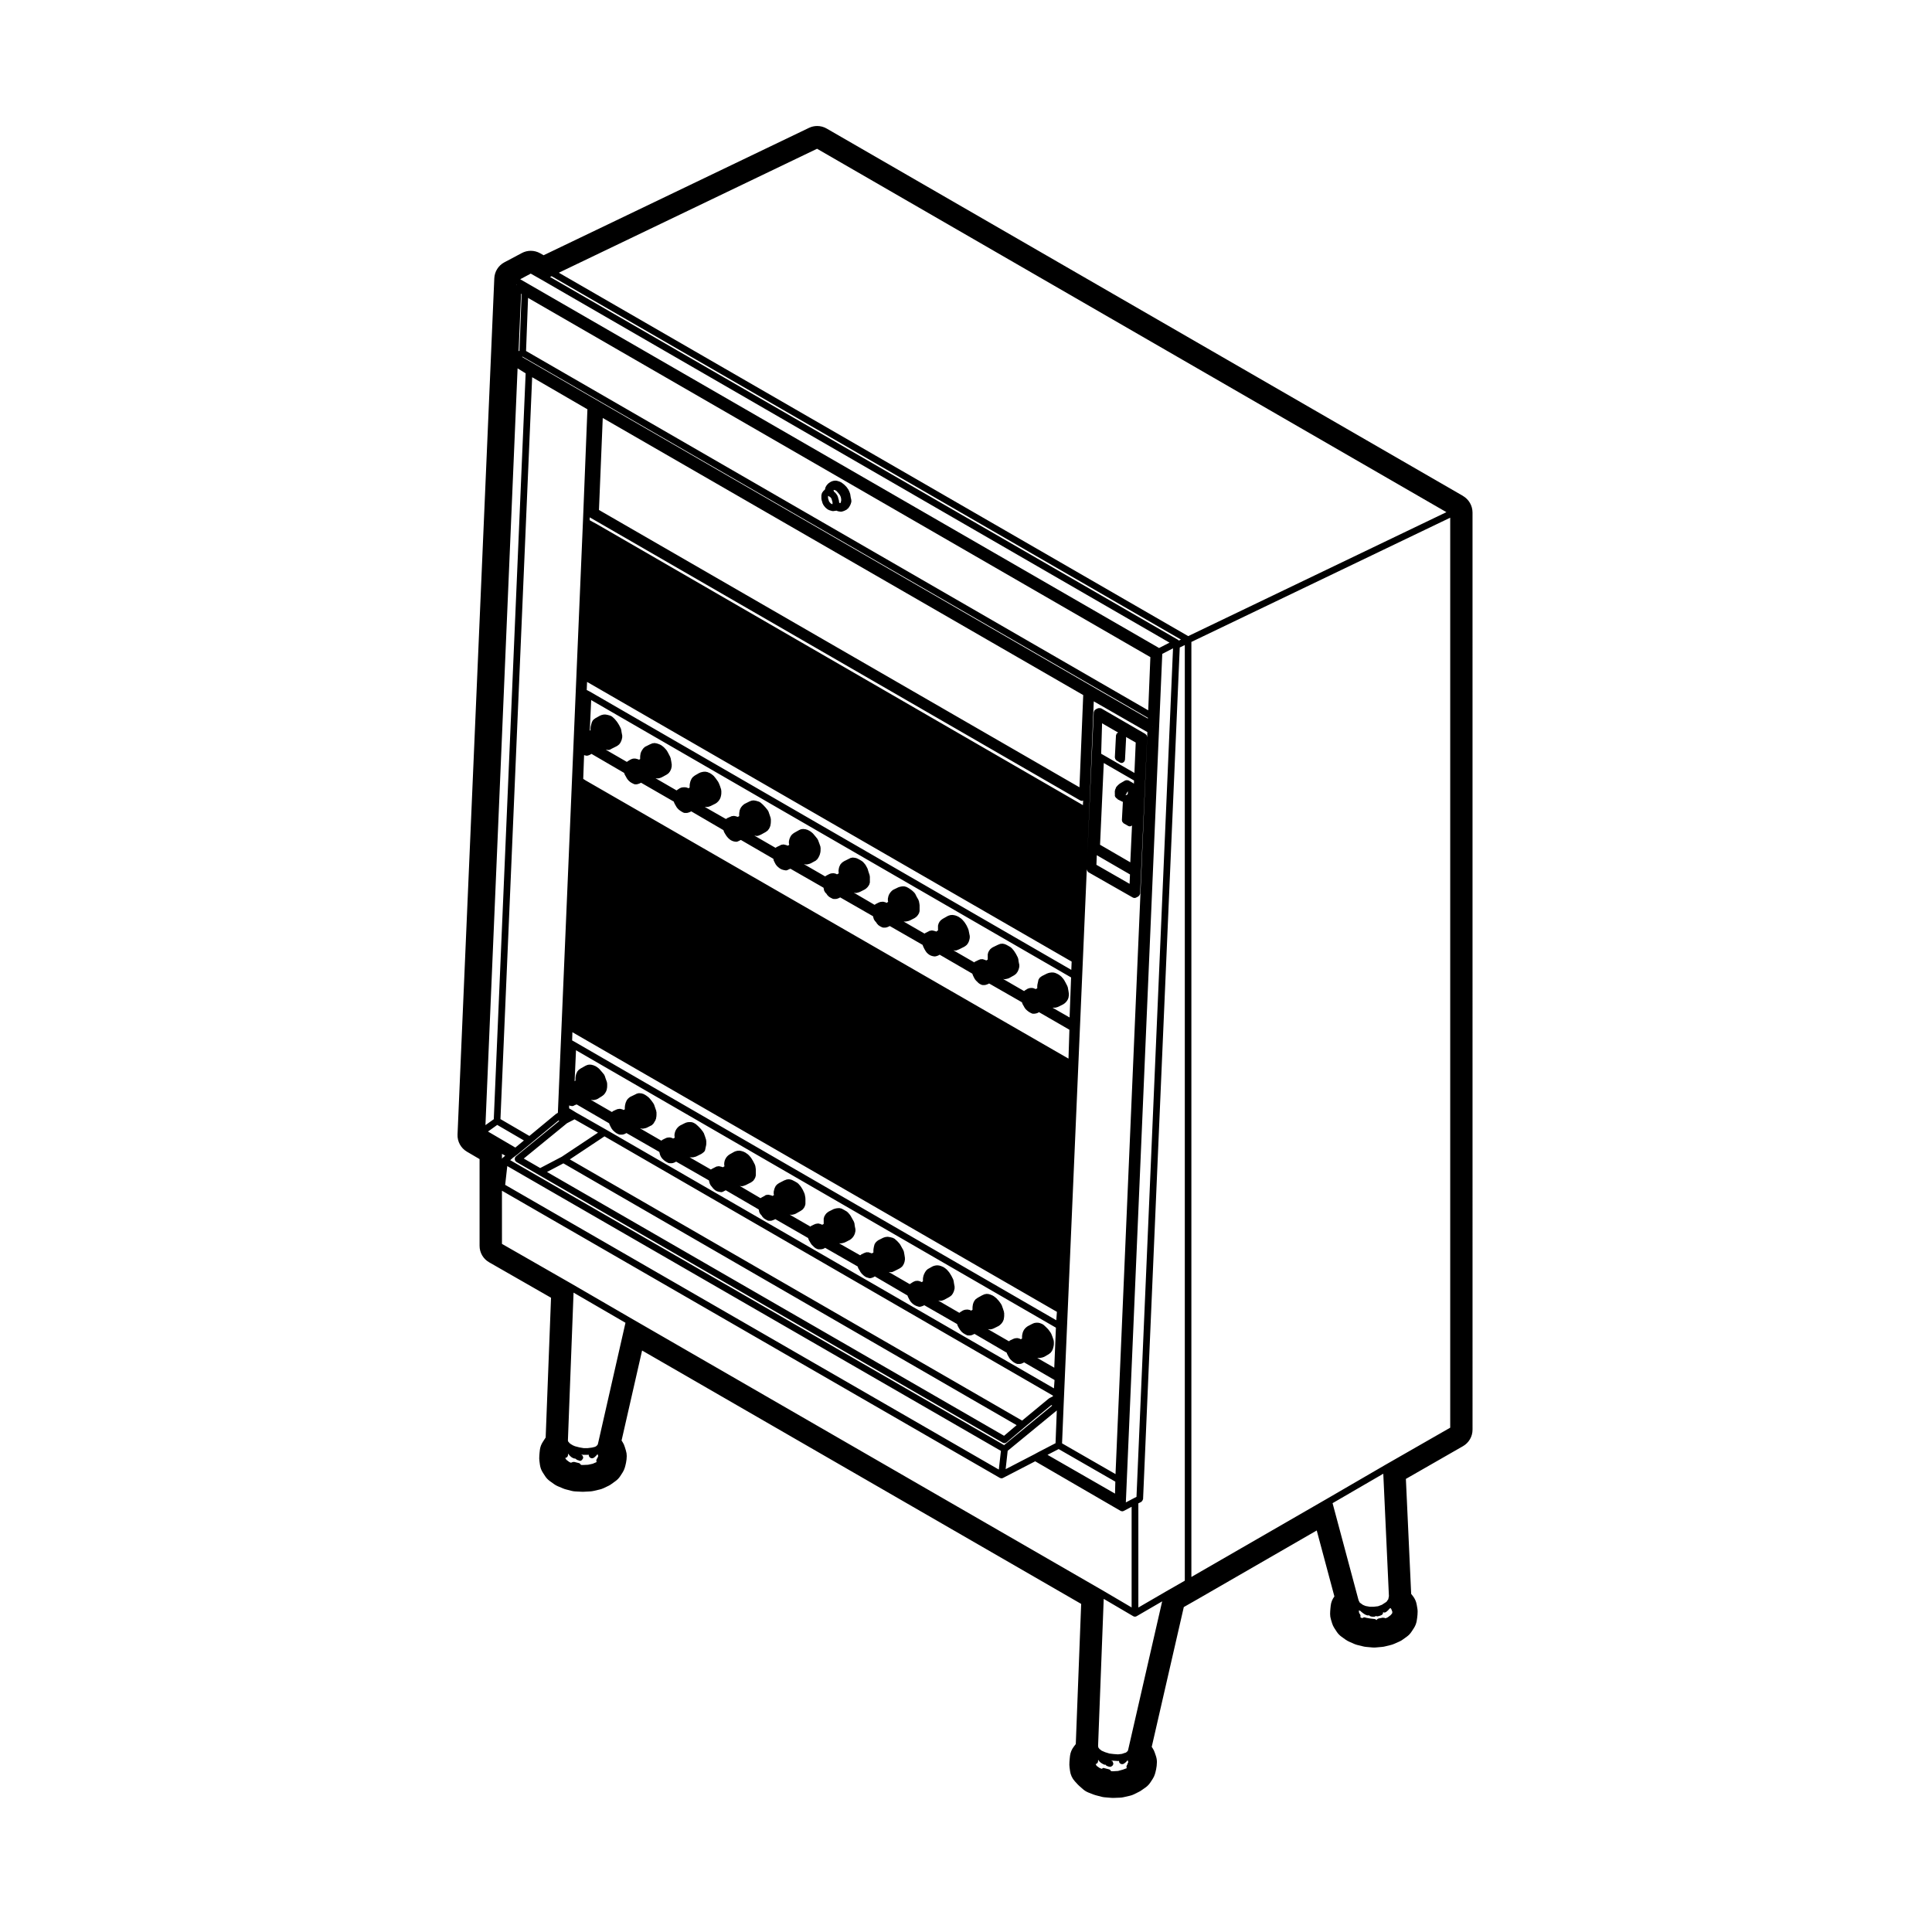 <?xml version="1.0" encoding="UTF-8"?>
<!-- Uploaded to: ICON Repo, www.svgrepo.com, Generator: ICON Repo Mixer Tools -->
<svg fill="#000000" width="800px" height="800px" version="1.1" viewBox="144 144 512 512" xmlns="http://www.w3.org/2000/svg">
 <g>
  <path d="m369.61 276.52-0.168-0.766-0.121-0.801c-0.004-0.035-0.039-0.051-0.051-0.086-0.012-0.035 0.016-0.07 0-0.105l-0.309-0.781c-0.016-0.035-0.055-0.039-0.074-0.074-0.016-0.035 0-0.074-0.02-0.105l-0.48-0.695c-0.02-0.023-0.051-0.023-0.07-0.047-0.02-0.02-0.016-0.055-0.035-0.074l-0.605-0.605c-0.02-0.016-0.051-0.012-0.07-0.023-0.016-0.016-0.016-0.047-0.035-0.059l-0.648-0.48c-0.039-0.031-0.09-0.012-0.133-0.031-0.039-0.02-0.051-0.07-0.098-0.086l-0.605-0.215c-0.023-0.012-0.051 0.012-0.082 0-0.023-0.004-0.035-0.035-0.066-0.039l-0.48-0.086c-0.07-0.012-0.117 0.035-0.18 0.039-0.07 0-0.117-0.039-0.188-0.023l-0.605 0.152c-0.051 0.012-0.07 0.066-0.117 0.086-0.047 0.02-0.098 0-0.133 0.023l-0.48 0.301c-0.02 0.016-0.02 0.047-0.047 0.059-0.023 0.016-0.055 0.004-0.082 0.023l-0.406 0.387c-0.039 0.035-0.035 0.098-0.066 0.137-0.035 0.039-0.09 0.047-0.117 0.098l-0.301 0.539c-0.039 0.074-0.004 0.152-0.023 0.227-0.02 0.07-0.086 0.121-0.086 0.203v0.105l-0.52 0.5c-0.047 0.039-0.035 0.105-0.07 0.156-0.035 0.051-0.102 0.066-0.121 0.121l-0.172 0.387c-0.031 0.059 0.004 0.125-0.004 0.191-0.016 0.059-0.07 0.102-0.07 0.168v0.934c0 0.051 0.047 0.082 0.055 0.125 0.004 0.051-0.031 0.098-0.016 0.141l0.16 0.516 0.133 0.473c0.016 0.055 0.066 0.086 0.098 0.133 0.016 0.035 0 0.082 0.02 0.109l0.301 0.457c0.016 0.02 0.047 0.012 0.055 0.031 0.02 0.02 0.012 0.051 0.031 0.074l0.348 0.387c0.023 0.023 0.066 0.016 0.098 0.039 0.023 0.023 0.02 0.07 0.055 0.09l0.434 0.309c0.051 0.035 0.105 0.023 0.16 0.051 0.035 0.016 0.051 0.055 0.086 0.07l0.473 0.145h0.016l0.309 0.09c0.086 0.023 0.168 0.035 0.246 0.035 0.039 0 0.086 0 0.121-0.004l0.832-0.117 0.242 0.109c0.059 0.023 0.121 0.023 0.18 0.039 0.02 0.004 0.031 0.031 0.055 0.031l0.605 0.09c0.047 0.004 0.09 0.004 0.125 0.004 0.09 0 0.176-0.012 0.273-0.039l0.48-0.152c0.016-0.004 0.02-0.023 0.035-0.031 0.035-0.012 0.066-0.004 0.098-0.02l0.605-0.309c0.066-0.031 0.082-0.105 0.133-0.152 0.031-0.023 0.07-0.031 0.102-0.059 0.016-0.02 0.051-0.012 0.066-0.031l0.016-0.016 0.293-0.367c0.02-0.023 0.004-0.055 0.023-0.086 0.012-0.02 0.039-0.012 0.055-0.031l0.301-0.539c0.02-0.031 0-0.066 0.012-0.098 0.02-0.039 0.059-0.059 0.07-0.102l0.172-0.625c0.02-0.074-0.023-0.141-0.023-0.215-0.023-0.07 0.027-0.137 0.012-0.207zm-3.668-1.133-0.301-0.48c-0.02-0.023-0.051-0.023-0.07-0.047-0.02-0.023-0.012-0.059-0.031-0.082l-0.344-0.367c-0.035-0.035-0.09-0.031-0.125-0.059-0.031-0.02-0.039-0.066-0.07-0.086v-0.031c0-0.098-0.07-0.156-0.102-0.238 0.02-0.059 0.066-0.105 0.07-0.168l0.133 0.023 0.418 0.141 0.281 0.25 0.387 0.441 0.414 0.543 0.215 0.488 0.102 0.527v0.438l-0.102 0.438-0.074 0.207-0.035-0.02c-0.082-0.039-0.16-0.012-0.246-0.023l-0.047-0.02c-0.02-0.035-0.016-0.082-0.039-0.117v-0.211c0-0.051-0.047-0.082-0.055-0.125-0.004-0.051 0.031-0.098 0.016-0.141l-0.172-0.539-0.109-0.473c-0.016-0.051-0.066-0.074-0.086-0.121-0.023-0.051 0.004-0.105-0.027-0.148zm-2.504 0.039 0.016-0.004c0.039 0.02 0.086 0.02 0.125 0.031 0.02 0.004 0.031 0.031 0.051 0.035h0.016c0.023 0.016 0.023 0.051 0.051 0.059l0.312 0.172 0.191 0.207 0.18 0.289 0.098 0.387c0.004 0.012 0.016 0.016 0.02 0.031s-0.012 0.023-0.004 0.035l0.133 0.418v0.527l-0.004 0.004-0.277-0.086-0.238-0.168-0.23-0.258-0.195-0.293-0.098-0.344c0-0.004-0.012-0.004-0.012-0.016v-0.016l-0.133-0.418z"/>
  <path d="m531.72 275.43-168.64-97.363c-0.777-0.449-1.648-0.676-2.519-0.676-0.742 0-1.492 0.168-2.18 0.5l-70.316 33.75-0.918-0.52c-0.766-0.434-1.629-0.656-2.484-0.656-0.812 0-1.621 0.195-2.367 0.59l-4.637 2.465c-1.57 0.836-2.59 2.449-2.664 4.231l-9.742 226.89c-0.082 1.863 0.875 3.621 2.488 4.566l3.352 1.965v22.98c0 1.805 0.961 3.473 2.535 4.367l16.402 9.395-1.422 37.051c-0.055 0.082-0.105 0.156-0.16 0.238l-0.598 0.926c-0.406 0.625-0.664 1.301-0.766 2.035 0 0-0.18 1.34-0.18 2.336 0 0.223 0.016 0.449 0.047 0.664l0.133 0.996c0.102 0.742 0.359 1.457 0.77 2.086l0.605 0.934c0.336 0.523 0.77 0.973 1.285 1.34l1.082 0.777c0.301 0.223 0.629 0.402 0.969 0.551l1.426 0.598c0.227 0.102 0.465 0.176 0.699 0.242l1.523 0.395c0.332 0.09 0.676 0.141 1.023 0.156l1.727 0.086c0.086 0 0.16 0.004 0.246 0.004 0.086 0 0.168-0.004 0.25-0.004l1.684-0.086c0.309-0.016 0.598-0.059 0.898-0.121l1.691-0.395c0.363-0.09 0.715-0.211 1.047-0.371l1.254-0.598c0.262-0.125 0.516-0.277 0.746-0.453l1.082-0.777c0.508-0.363 0.945-0.816 1.285-1.34l0.605-0.934c0.258-0.398 0.457-0.828 0.594-1.281 0.195-0.645 0.523-1.895 0.523-3.094 0-0.504-0.074-0.992-0.223-1.473l-0.309-0.996c-0.137-0.453-0.336-0.883-0.594-1.281l-0.246-0.371 5.438-23.859 116.36 67.152-1.426 37.145-0.523 0.684c-0.543 0.711-0.891 1.527-1.004 2.414 0 0-0.176 1.387-0.176 2.379 0 0.223 0.016 0.449 0.047 0.664l0.133 0.992c0.137 1.027 0.586 1.988 1.285 2.746l0.777 0.848c0.117 0.125 0.246 0.258 0.379 0.367l0.953 0.84c0.438 0.387 0.945 0.699 1.492 0.918l1.387 0.539c0.188 0.07 0.371 0.133 0.57 0.18l1.516 0.395c0.273 0.074 0.551 0.121 0.836 0.141l1.734 0.145c0.141 0.012 0.289 0.02 0.43 0.02 0.066 0 0.125 0 0.191-0.004l1.688-0.066c0.312-0.012 0.625-0.051 0.938-0.121l1.691-0.387c0.395-0.09 0.77-0.227 1.137-0.406l1.25-0.629c0.223-0.105 0.434-0.23 0.629-0.371l1.082-0.754c0.527-0.367 0.984-0.84 1.336-1.379l0.605-0.926c0.258-0.395 0.457-0.828 0.594-1.27 0.156-0.523 0.523-1.859 0.523-3.188 0-0.539-0.09-1.082-0.262-1.602l-0.309-0.906c-0.133-0.402-0.316-0.789-0.555-1.152l-0.246-0.371 8.5-37.047 3.617-2.062 31.613-18.234 4.68 17.477c-0.527 0.699-0.863 1.508-0.969 2.383 0 0-0.168 1.391-0.168 2.262 0 0.504 0.074 0.992 0.223 1.473l0.301 0.996c0.141 0.453 0.336 0.883 0.598 1.281l0.605 0.926c0.336 0.523 0.77 0.984 1.285 1.352l1.082 0.777c0.281 0.203 0.586 0.371 0.906 0.52l1.375 0.609c0.266 0.109 0.539 0.211 0.816 0.281l1.562 0.383c0.25 0.07 0.508 0.105 0.762 0.133l1.691 0.152c0.145 0.012 0.301 0.02 0.453 0.02s0.309-0.012 0.453-0.02l1.691-0.152c0.262-0.023 0.52-0.07 0.766-0.133l1.559-0.383c0.277-0.07 0.543-0.16 0.805-0.277l1.387-0.609c0.324-0.145 0.629-0.312 0.91-0.523l1.082-0.777c0.508-0.363 0.945-0.82 1.285-1.352l0.605-0.926c0.363-0.559 0.609-1.18 0.734-1.828 0.059-0.324 0.258-1.473 0.258-2.543 0-0.289-0.023-0.574-0.074-0.855l-0.172-0.996c-0.141-0.828-0.488-1.602-1.008-2.262l-0.457-0.578-1.402-30.477 15.129-8.672c1.566-0.898 2.535-2.562 2.535-4.367l-0.004-243.08c-0.012-1.805-0.973-3.469-2.531-4.371zm-3.398 246.92-17.352 9.941-0.004 0.004-15.281 8.879-35.957 20.738v-247.79l68.594-32.926zm-17.16 50.52c-0.004 0-0.004 0-0.012-0.004-0.02-0.016-0.035-0.031-0.055-0.047-0.152-0.07-0.297-0.102-0.465-0.09-0.07 0-0.109-0.047-0.18-0.031l-1.082 0.215c-0.266 0.051-0.453 0.223-0.574 0.438-0.137-0.152-0.312-0.273-0.527-0.301l-1.23-0.145-1.094-0.195c-0.012-0.004-0.012-0.02-0.02-0.02-0.312-0.168-0.648-0.059-0.918 0.145l-0.402-0.195-0.098-0.074c0.082-0.242 0.074-0.504-0.07-0.734l-0.246-0.383-0.074-0.441 0.051-0.289c0.023 0.02 0.023 0.047 0.051 0.059l0.312 0.156c0.004 0 0 0 0.004 0.004 0.02 0.023 0.055 0.016 0.082 0.035 0.023 0.031 0.02 0.07 0.051 0.09l0.605 0.484c0.016 0.012 0.039 0.004 0.055 0.02 0.012 0.004 0.012 0.023 0.023 0.031l0.48 0.309c0.059 0.035 0.121 0.031 0.191 0.051 0.031 0.016 0.051 0.059 0.086 0.066l0.309 0.07c0.066 0.016 0.125 0.02 0.191 0.02 0.07 0 0.125-0.055 0.195-0.07 0.102 0.105 0.188 0.227 0.332 0.273l0.309 0.09c0.086 0.023 0.168 0.035 0.246 0.035h0.473c0.188 0 0.332-0.102 0.48-0.195 0.102 0.047 0.191 0.105 0.309 0.105 0.059 0 0.121-0.004 0.18-0.016l0.301-0.07c0.016 0 0.016-0.012 0.023-0.02 0.035-0.004 0.066 0 0.098-0.012l0.48-0.176c0.359-0.125 0.523-0.484 0.52-0.848 0.098 0.039 0.16 0.141 0.266 0.141 0.168 0 0.336-0.047 0.488-0.145l0.133-0.09c0.023-0.016 0.02-0.047 0.039-0.066 0.023-0.02 0.066-0.012 0.086-0.031l0.473-0.453c0.039-0.047 0.035-0.105 0.07-0.152 0.02-0.035 0.07-0.02 0.09-0.055l0.07-0.117 0.074 0.023c0.082 0 0.133-0.086 0.211-0.105l0.227 0.414 0.215 0.594-0.059 0.387-0.414 0.488-0.762 0.574zm0.766-5.152-0.051 0.16-0.262 0.332c-0.023 0.035-0.012 0.082-0.031 0.105l-0.16 0.168-0.215 0.168h-0.02c-0.02 0.012-0.02 0.035-0.035 0.047-0.02 0.012-0.039 0-0.055 0.012l-0.875 0.574-1.012 0.383-1.125 0.133h-1.098l-1.062-0.191-0.5-0.195-0.348-0.172-0.543-0.414c-0.031-0.02-0.066-0.004-0.09-0.023l-0.168-0.211-0.125-0.277c-0.004-0.012-0.016-0.012-0.02-0.02-0.004-0.012 0-0.023-0.004-0.035l-0.086-0.145-6.898-25.762 13.441-7.805 1.492 32.434zm-71.504 42.957 0.125-0.016c0.004 0.191 0.035 0.383 0.16 0.539 0.172 0.211 0.43 0.324 0.684 0.324 0.195 0 0.395-0.066 0.555-0.195l0.48-0.387c0.035-0.031 0.023-0.074 0.055-0.105 0.023-0.023 0.07-0.016 0.09-0.047l0.293-0.371c0.012 0.051-0.023 0.09-0.004 0.137l0.156 0.434c-0.105 0.145-0.207 0.309-0.207 0.504l-0.191 0.348c-0.133 0.242-0.109 0.508-0.016 0.746l-0.992 0.375-1.316 0.363-1.367 0.082-0.492-0.031c-0.109-0.23-0.293-0.422-0.555-0.488l-1.211-0.301h-0.023c-0.066-0.012-0.109-0.07-0.188-0.07-0.137 0-0.23 0.102-0.344 0.156-0.055 0.02-0.102 0.031-0.141 0.059-0.016 0.012-0.035 0.012-0.051 0.023l-0.574-0.258-0.73-0.523-0.262-0.457c0.352-0.109 0.641-0.387 0.641-0.781v-0.289c0.004-0.004 0.004-0.016 0.012-0.02 0.016-0.012 0.031-0.012 0.047-0.02l0.012 0.012c0.012 0.012 0.031 0.012 0.035 0.02 0.012 0.016 0.004 0.039 0.016 0.051l0.301 0.395c0.031 0.039 0.086 0.023 0.121 0.059 0.047 0.039 0.047 0.105 0.102 0.141l0.48 0.309c0.016 0.016 0.039 0.004 0.059 0.016 0.012 0.012 0.016 0.023 0.023 0.031l0.309 0.156c0.125 0.059 0.262 0.09 0.395 0.09 0.023 0 0.035-0.031 0.059-0.035 0.02 0.035 0.059 0.047 0.09 0.074 0.051 0.059 0.066 0.145 0.125 0.195 0.051 0.031 0.105 0.02 0.152 0.047 0.035 0.016 0.047 0.055 0.082 0.066l0.48 0.156c0.098 0.031 0.18 0.039 0.273 0.039 0.223 0 0.406-0.102 0.57-0.242 0.02-0.016 0.051-0.016 0.07-0.023 0.039-0.039 0.035-0.109 0.066-0.156 0.047-0.07 0.109-0.105 0.137-0.188 0.012-0.047-0.02-0.082-0.012-0.117 0.012-0.059 0.059-0.09 0.059-0.145 0-0.09-0.07-0.156-0.09-0.238-0.031-0.09-0.047-0.156-0.098-0.238-0.035-0.059-0.031-0.125-0.07-0.176-0.066-0.059-0.16-0.051-0.242-0.09-0.039-0.02-0.055-0.059-0.098-0.082l0.5 0.066c0.016 0.004 0.031 0 0.031 0l0.02 0.004 1.254 0.086h0.039c0.047-0.008 0.082-0.008 0.117-0.012zm2.578-3.09-0.105 0.387-0.266 0.273-0.012 0.016c-0.004 0.004 0 0.016-0.012 0.016l-0.059 0.031c-0.039 0.02-0.047 0.066-0.086 0.09-0.035 0.02-0.074 0.004-0.105 0.031-0.023 0.02-0.016 0.051-0.035 0.07h-0.004l-0.023 0.012c-0.035 0.012-0.07-0.02-0.105-0.012l-0.863 0.297-1.043 0.125-1.152-0.082-1.117-0.137-1.117-0.344-0.883-0.379 0.004 0.004-0.012-0.004-0.066-0.031-0.172-0.145-0.152-0.133c-0.031-0.031-0.082-0.016-0.105-0.039-0.039-0.023-0.039-0.07-0.082-0.09l-0.02-0.004-0.309-0.383-0.102-0.398 1.496-39.039 7.824 4.594c0.141 0.086 0.297 0.121 0.449 0.121 0.152 0 0.309-0.035 0.441-0.117l6.777-3.941zm-143.18-78.059s0.074 0 0.105-0.004l0.105-0.016c-0.016 0.238 0.051 0.473 0.215 0.66 0.172 0.191 0.414 0.293 0.656 0.293 0.211 0 0.418-0.074 0.59-0.223l0.434-0.395c0.016-0.012 0.012-0.035 0.023-0.051 0.012-0.012 0.031-0.012 0.047-0.02l0.344-0.387c0.016-0.016 0.004-0.039 0.02-0.055 0.004-0.012 0.016-0.004 0.016-0.012 0.012 0.039-0.016 0.082 0 0.117l0.168 0.438c-0.074 0.086-0.098 0.203-0.125 0.312l-0.293 0.523c-0.137 0.246-0.109 0.516-0.012 0.75l-0.004 0.004-1.043 0.453-1.23 0.266-1.395 0.059-0.492-0.02c-0.105-0.238-0.293-0.422-0.559-0.492l-1.254-0.309c-0.039-0.012-0.07 0.02-0.105 0.02-0.125-0.016-0.223 0.016-0.336 0.051-0.105 0.031-0.188 0.051-0.273 0.105-0.031 0.02-0.086 0.02-0.105 0.047l-0.004 0.004-0.441-0.195-0.762-0.57-0.336-0.484c0.414-0.07 0.75-0.387 0.75-0.828v-0.215c0.016-0.035 0.055-0.059 0.059-0.102l0.023 0.039c0.004 0.004 0.02 0 0.02 0.012 0.012 0.012 0.004 0.02 0.012 0.031l0.301 0.383c0.023 0.031 0.066 0.02 0.086 0.047 0.031 0.031 0.031 0.074 0.059 0.105l0.48 0.387c0.055 0.047 0.125 0.039 0.191 0.07 0.051 0.023 0.07 0.082 0.117 0.098l0.309 0.09c0.086 0.023 0.168 0.035 0.246 0.035 0 0 0.023-0.016 0.039-0.016 0.098 0.117 0.195 0.176 0.332 0.246 0.051 0.031 0.07 0.102 0.133 0.117l0.48 0.145c0.012 0.004 0.02 0.004 0.023 0.004 0.086 0.031 0.152 0.105 0.246 0.105 0.348 0 0.594-0.238 0.734-0.527 0.031-0.059 0.086-0.09 0.105-0.145 0.012-0.031-0.016-0.059-0.012-0.09 0.012-0.039 0.051-0.07 0.051-0.109v-0.066c0-0.074-0.059-0.117-0.082-0.18-0.031-0.121-0.059-0.223-0.137-0.316-0.055-0.07-0.105-0.109-0.188-0.16-0.047-0.031-0.07-0.074-0.117-0.102l0.398 0.074c0.051 0.012 0.105 0.012 0.152 0.012h1.234zm2.688-3.098-0.109 0.402-0.289 0.328c0 0.004-0.004 0-0.004 0v0.004l-0.152 0.117-0.051 0.031h-0.004l-0.168 0.086c-0.004 0.004-0.004 0.012-0.012 0.016 0 0-0.02-0.004-0.023 0l-0.035 0.02-0.785 0.191-1.125 0.141h-1.102l-1.109-0.195-1.16-0.301-0.699-0.301c-0.016-0.02-0.016-0.039-0.023-0.059-0.055-0.047-0.125-0.035-0.191-0.07-0.023-0.016-0.031-0.051-0.059-0.07l-0.203-0.102c-0.039-0.031-0.051-0.09-0.098-0.105l-0.098-0.051-0.105-0.086c-0.016-0.016-0.004-0.039-0.02-0.055l-0.324-0.367-0.059-0.293 1.496-39.152 13.758 7.992zm8.711-33.078-15.586-9.047h-0.004v-0.004l-18.605-10.656-0.004-14.094 131.94 76.105c0.09 0.051 0.176 0.055 0.273 0.074 0.031 0.004 0.047 0.039 0.074 0.039 0.035 0.004 0.066 0.004 0.102 0.004 0.137 0 0.277-0.031 0.402-0.102l8.523-4.41 22.621 13.133c0.105 0.066 0.23 0.086 0.348 0.098 0 0 0.035 0.023 0.055 0.023h0.039c0.137 0 0.281-0.035 0.406-0.105l2.086-1.094v26.676l-7.766-4.566h-0.004zm-26.566-276.84 2.82 1.598 166.46 96.199-2.766 1.422-169.31-97.73zm75.879-33.086 166.78 96.305-68.426 32.848-166.79-96.305zm-70.352 33.773 166.78 96.297-0.543 0.262c-0.039-0.035-0.086-0.047-0.121-0.082-0.035-0.023-0.035-0.074-0.074-0.098l-166.45-96.176zm155 323.49-0.789 0.395c-0.004 0.004-0.004 0.012-0.004 0.012h-0.012l-2.016 1.062 9.652-224.87 2.852-1.473zm-35.082-13.719-130.89-75.512 0.727-0.641 1.234-0.91c0.004-0.004 0.004-0.016 0.016-0.023 0.004 0 0.016 0 0.02-0.004l3.723-3.074 7.078-5.863 0.066 0.039c0.012 0.004 0.02 0 0.031 0.012 0.004 0 0.004 0.012 0.004 0.012l0.105 0.059-11.516 9.406c-0.047 0.039-0.047 0.102-0.074 0.141-0.039 0.047-0.105 0.051-0.133 0.105-0.035 0.059-0.004 0.121-0.023 0.188-0.039 0.105-0.055 0.203-0.047 0.312 0.012 0.117 0.039 0.207 0.098 0.312 0.031 0.059 0.012 0.125 0.055 0.176 0.035 0.047 0.098 0.031 0.133 0.07 0.047 0.039 0.055 0.105 0.105 0.137l5.883 3.402 123.05 71.027c0.141 0.086 0.293 0.117 0.441 0.117 0.203 0 0.402-0.066 0.57-0.207l4.762-4.027v-0.004l7.094-5.856 0.23 0.133zm-126.16-304.02 164.92 95.199-0.57 14.098-164.88-95.227zm126.15 301.55-121.13-69.914 4.344-2.281 120.11 69.379zm-105.49-81.148-7.883-4.488h-0.004l-1.223-0.754-0.012-0.004-0.004-0.004-0.648-0.379v-0.762l0.105 0.031c0.031 0.012 0.055 0.012 0.082 0.016 0 0 0.016 0.016 0.023 0.016l0.434 0.086c0.059 0.012 0.109 0.016 0.168 0.016 0.145 0 0.297-0.035 0.434-0.109l0.246-0.141 0.5-0.188 8.609 5.004 0.07 0.23c0.004 0.023 0.035 0.039 0.047 0.059 0.012 0.023-0.004 0.051 0.004 0.07l0.301 0.609c0.004 0.004 0.016 0 0.02 0.012 0.004 0.012 0 0.02 0.004 0.031l0.309 0.539c0.02 0.035 0.07 0.02 0.09 0.055 0.035 0.047 0.023 0.105 0.07 0.152l0.48 0.453c0.016 0.016 0.035 0.012 0.051 0.02 0.016 0.02 0.016 0.039 0.031 0.051l0.434 0.324c0.035 0.031 0.074 0.02 0.109 0.039 0.02 0.016 0.031 0.051 0.055 0.059l0.48 0.215c0.117 0.055 0.242 0.082 0.363 0.082h0.473c0.059 0 0.117-0.004 0.18-0.02l0.309-0.059c0.023-0.012 0.035-0.039 0.066-0.051 0.055-0.012 0.105-0.012 0.16-0.039l0.484-0.25 8.699 4.992 0.082 0.277 0.125 0.516c0.012 0.051 0.055 0.07 0.074 0.109 0.012 0.035-0.012 0.074 0.012 0.105l0.301 0.539c0.02 0.035 0.07 0.023 0.098 0.055 0.035 0.051 0.023 0.109 0.07 0.156l0.48 0.453c0.02 0.02 0.051 0.016 0.074 0.031 0.02 0.02 0.02 0.051 0.039 0.066l0.48 0.324c0.02 0.016 0.047 0.012 0.07 0.02 0.016 0.012 0.016 0.035 0.035 0.047l0.434 0.215c0.125 0.059 0.262 0.09 0.395 0.09h0.48c0.059 0 0.121-0.004 0.18-0.02l0.301-0.059c0.023-0.012 0.035-0.035 0.055-0.039 0.055-0.016 0.105-0.012 0.156-0.039l0.527-0.266 8.691 4.977 0.051 0.246c0 0.012 0.016 0.016 0.02 0.031 0 0.004-0.012 0.012-0.004 0.02l0.172 0.609c0.02 0.074 0.082 0.105 0.117 0.172 0.02 0.047 0.004 0.105 0.039 0.141l0.434 0.539 0.301 0.383c0.02 0.023 0.059 0.016 0.082 0.039 0.023 0.031 0.023 0.07 0.055 0.102l0.473 0.383c0.051 0.051 0.117 0.039 0.176 0.07 0.051 0.02 0.066 0.074 0.109 0.09l0.48 0.156c0.031 0.012 0.059 0.012 0.098 0.012 0 0 0.016 0.016 0.023 0.02l0.48 0.082c0.055 0.012 0.105 0.016 0.152 0.016 0.125 0 0.262-0.023 0.383-0.086l0.309-0.145s0.004-0.012 0.012-0.012c0 0 0.012-0.004 0.02-0.012l0.473-0.246 8.723 5.078 0.066 0.207 0.109 0.535c0.02 0.098 0.102 0.152 0.141 0.238 0.031 0.055 0.02 0.117 0.059 0.16l0.422 0.484 0.277 0.43c0.031 0.047 0.098 0.035 0.125 0.074 0.059 0.059 0.07 0.145 0.137 0.191l0.48 0.309c0.012 0.004 0.023 0.004 0.035 0.012 0.012 0.004 0.012 0.016 0.02 0.023l0.434 0.238c0.133 0.07 0.281 0.105 0.422 0.105h0.473c0.102 0 0.203-0.016 0.301-0.055l0.48-0.168c0.012-0.004 0.012-0.02 0.02-0.023 0.02-0.004 0.039-0.004 0.055-0.012l0.363-0.172 8.691 5.004 0.074 0.262c0.012 0.047 0.051 0.066 0.066 0.102s-0.004 0.07 0.016 0.102l0.617 1.078c0.02 0.035 0.07 0.02 0.09 0.055 0.035 0.047 0.023 0.105 0.07 0.152l0.453 0.434 0.293 0.309c0.047 0.051 0.105 0.039 0.156 0.07 0.051 0.039 0.066 0.105 0.121 0.133l0.48 0.215c0.117 0.055 0.242 0.082 0.363 0.082h0.48c0.039 0 0.086-0.004 0.125-0.004l0.434-0.07c0.039 0 0.055-0.039 0.09-0.051 0.086-0.023 0.172-0.023 0.246-0.07l0.328-0.207 8.645 4.957 0.051 0.242c0.012 0.066 0.07 0.102 0.098 0.152 0.02 0.047-0.004 0.102 0.023 0.137l0.324 0.508 0.301 0.535c0.016 0.031 0.059 0.02 0.086 0.051 0.023 0.039 0.016 0.09 0.051 0.125l0.434 0.453c0.012 0.016 0.035 0.012 0.051 0.02 0.02 0.02 0.012 0.039 0.031 0.055l0.48 0.387c0.055 0.039 0.117 0.035 0.176 0.066 0.047 0.023 0.059 0.074 0.105 0.098l0.473 0.145c0.004 0.004 0.016 0.004 0.02 0.004l0.004 0.004 0.309 0.09c0.086 0.023 0.168 0.035 0.246 0.035 0.09 0 0.176-0.016 0.273-0.047l0.48-0.145c0.031-0.012 0.035-0.047 0.059-0.055 0.047-0.016 0.09-0.016 0.133-0.035l0.324-0.203 8.652 5.062 0.07 0.215c0.012 0.031 0.039 0.047 0.051 0.07 0.012 0.02-0.004 0.039 0.004 0.059l0.309 0.609s0.012 0 0.012 0.004c0.004 0.004 0 0.016 0.004 0.023l0.301 0.539c0.02 0.031 0.07 0.02 0.09 0.051 0.031 0.051 0.02 0.105 0.059 0.145l0.48 0.473c0.023 0.031 0.07 0.02 0.102 0.047 0.031 0.023 0.031 0.066 0.059 0.086l0.48 0.297c0.035 0.023 0.082 0.02 0.109 0.035 0.023 0.016 0.031 0.047 0.059 0.055l0.434 0.152s0.023 0.004 0.035 0.004c0 0 0.004 0.012 0.012 0.012l0.301 0.09c0.086 0.023 0.168 0.035 0.25 0.035 0.09 0 0.176-0.016 0.273-0.047l0.48-0.145c0.016-0.012 0.02-0.023 0.035-0.031 0.031-0.012 0.059-0.012 0.09-0.02l0.359-0.18 8.699 4.988 0.039 0.168c0.012 0.039 0.047 0.059 0.059 0.098 0.016 0.035-0.004 0.07 0.012 0.102l0.309 0.609c0.012 0.012 0.031 0.004 0.035 0.02 0.012 0.02-0.004 0.039 0.012 0.055l0.344 0.539c0.016 0.02 0.039 0.016 0.055 0.035 0.02 0.023 0.012 0.059 0.035 0.09l0.434 0.473c0.031 0.039 0.082 0.023 0.109 0.051 0.035 0.031 0.035 0.082 0.074 0.105l0.48 0.297c0.016 0.012 0.031 0.012 0.047 0.016 0.016 0.004 0.016 0.023 0.023 0.031l0.48 0.242c0.125 0.066 0.266 0.098 0.398 0.098h0.434c0.074 0 0.145-0.004 0.223-0.023l0.344-0.09c0.02-0.012 0.023-0.031 0.047-0.039 0.047-0.012 0.09-0.012 0.125-0.031l0.488-0.238 8.543 4.988 0.082 0.277c0.012 0.035 0.051 0.055 0.066 0.09 0.016 0.031-0.004 0.059 0.012 0.09l0.301 0.539h0.004v0.004l0.309 0.539c0.02 0.035 0.074 0.023 0.098 0.055 0.035 0.051 0.023 0.105 0.07 0.152l0.48 0.453c0.016 0.016 0.035 0.004 0.047 0.016 0.016 0.02 0.016 0.039 0.031 0.051l0.434 0.324c0.031 0.031 0.07 0.02 0.105 0.039 0.023 0.012 0.031 0.051 0.055 0.059l0.473 0.215c0.121 0.055 0.246 0.082 0.367 0.082h0.48c0.059 0 0.117-0.004 0.18-0.02l0.309-0.059c0.031-0.012 0.035-0.039 0.066-0.047 0.055-0.016 0.109-0.016 0.16-0.047l0.48-0.246 8.066 4.676-0.16 2.207zm118.79 63.105-4.539-2.606c0.047 0.004 0.086 0.02 0.125 0.02h0.609c0.066 0 0.133-0.012 0.203-0.02l0.648-0.156c0.031-0.004 0.039-0.039 0.07-0.051 0.055-0.016 0.109-0.012 0.168-0.039l1.211-0.699c0.023-0.012 0.023-0.039 0.047-0.051 0.02-0.02 0.051-0.012 0.074-0.031l0.48-0.387c0.074-0.059 0.074-0.156 0.125-0.23 0.023-0.039 0.09-0.031 0.109-0.074l0.301-0.629c0.016-0.031-0.004-0.066 0.004-0.098 0.012-0.031 0.047-0.051 0.055-0.086l0.176-0.754c0.012-0.035-0.02-0.066-0.02-0.105 0.012-0.039 0.047-0.059 0.047-0.102v-0.855c0-0.051-0.047-0.086-0.055-0.133-0.012-0.047 0.031-0.098 0.012-0.145l-0.309-0.906c0-0.004-0.012-0.012-0.016-0.016-0.004-0.012 0.004-0.02 0-0.031l-0.344-0.867c-0.016-0.039-0.066-0.051-0.086-0.086s0-0.074-0.023-0.105l-0.609-0.848c-0.016-0.02-0.047-0.016-0.059-0.035-0.016-0.02-0.012-0.051-0.031-0.07l-0.605-0.609c-0.004 0-0.012 0-0.02-0.004 0-0.004 0-0.012-0.004-0.016l-0.605-0.562c-0.047-0.039-0.105-0.023-0.156-0.059-0.051-0.035-0.066-0.098-0.121-0.117l-0.777-0.301c-0.055-0.02-0.109 0.016-0.168 0.004-0.055-0.016-0.098-0.066-0.152-0.066h-0.648c-0.055 0-0.09 0.051-0.137 0.059-0.055 0.012-0.105-0.031-0.156-0.012l-0.434 0.152c-0.02 0.004-0.023 0.035-0.051 0.047-0.02 0.004-0.039-0.012-0.059 0l-1.387 0.719c-0.039 0.02-0.051 0.07-0.086 0.102-0.039 0.023-0.086 0.016-0.117 0.047l-0.48 0.453c-0.035 0.035-0.023 0.086-0.055 0.121-0.035 0.039-0.09 0.039-0.109 0.09l-0.301 0.539c-0.023 0.039 0 0.09-0.016 0.125-0.02 0.039-0.066 0.059-0.074 0.105l-0.176 0.777c-0.012 0.039 0.023 0.07 0.016 0.105 0 0.031-0.035 0.055-0.035 0.09v0.68l-0.137 0.082-0.211 0.105-0.328-0.18c-0.07-0.039-0.145-0.012-0.223-0.031-0.074-0.02-0.125-0.086-0.207-0.086h-0.48c-0.047 0-0.074 0.047-0.117 0.051-0.039 0.004-0.086-0.031-0.125-0.016l-0.316 0.094c-0.023 0.012-0.035 0.039-0.055 0.047-0.031 0.012-0.055-0.004-0.082 0.004l-0.945 0.453c-0.055 0.031-0.066 0.09-0.109 0.125-0.051 0.031-0.105 0.02-0.152 0.07h-0.004l-5.574-3.219 0.578 0.066c0.035 0.004 0.066 0.004 0.066 0.004 0.117 0 0.207-0.012 0.301-0.039l0.48-0.156c0.016 0 0.02-0.02 0.035-0.031 0.031-0.012 0.059 0 0.09-0.02l1.387-0.691c0.047-0.023 0.051-0.082 0.09-0.105 0.039-0.023 0.09-0.016 0.125-0.055l0.473-0.453c0.039-0.039 0.035-0.102 0.07-0.145 0.02-0.031 0.07-0.02 0.09-0.055l0.309-0.539c0.023-0.047 0-0.098 0.02-0.141 0.02-0.047 0.074-0.09 0.086-0.145l0.125-0.781c0.004-0.023-0.02-0.051-0.016-0.074 0-0.031 0.023-0.039 0.023-0.07v-0.84c0-0.051-0.047-0.082-0.055-0.121-0.004-0.051 0.031-0.102 0.016-0.145l-0.301-0.934c0-0.004-0.012-0.004-0.012-0.016v-0.012l-0.309-0.867c-0.016-0.039-0.066-0.055-0.09-0.09-0.016-0.047 0-0.09-0.023-0.125l-0.605-0.848c-0.012-0.02-0.039-0.016-0.055-0.031-0.016-0.02-0.004-0.047-0.02-0.059l-0.648-0.699c-0.02-0.02-0.055-0.012-0.082-0.031-0.02-0.02-0.016-0.055-0.039-0.07l-0.605-0.453c-0.035-0.031-0.074-0.012-0.105-0.031s-0.039-0.066-0.082-0.082l-0.781-0.324c-0.047-0.02-0.09 0.012-0.133 0-0.047-0.016-0.07-0.059-0.109-0.066l-0.605-0.066c-0.09-0.012-0.133 0.051-0.211 0.059-0.07 0.012-0.137-0.031-0.203-0.004l-0.605 0.238c-0.02 0.004-0.023 0.035-0.047 0.047-0.02 0.012-0.047-0.012-0.066 0.004l-1.254 0.695c-0.023 0.012-0.023 0.039-0.047 0.055-0.02 0.016-0.047 0.004-0.07 0.02l-0.48 0.367c-0.059 0.051-0.059 0.125-0.105 0.18s-0.117 0.066-0.145 0.133l-0.309 0.621c-0.02 0.047 0.004 0.09-0.004 0.125-0.02 0.047-0.066 0.07-0.074 0.117l-0.125 0.781c-0.004 0.023 0.02 0.051 0.016 0.074 0 0.031-0.023 0.039-0.023 0.07v0.648l-0.18 0.105-0.195 0.102-0.414-0.188c-0.066-0.031-0.125 0.004-0.191-0.012-0.066-0.012-0.105-0.07-0.172-0.07h-0.434c-0.023 0-0.035 0.02-0.035 0.02-0.047 0.004-0.066-0.016-0.086-0.012l-0.461 0.074c-0.066 0.012-0.102 0.07-0.156 0.098-0.059 0.02-0.125-0.004-0.18 0.031l-0.781 0.48c-0.035 0.02-0.035 0.066-0.066 0.09-0.035 0.02-0.074 0.012-0.105 0.039l-0.035 0.039-5.594-3.246 0.594 0.055h0.074c0.09 0 0.176-0.012 0.273-0.039l0.48-0.156c0.02-0.004 0.023-0.031 0.051-0.039 0.031-0.012 0.07-0.004 0.105-0.023l1.379-0.754c0.02-0.016 0.023-0.047 0.051-0.059 0.023-0.016 0.059-0.012 0.086-0.031l0.48-0.387c0.074-0.059 0.074-0.156 0.121-0.227 0.031-0.039 0.098-0.031 0.109-0.074l0.309-0.629c0.012-0.023-0.004-0.055 0.004-0.086 0.016-0.031 0.051-0.051 0.059-0.09l0.172-0.695c0.02-0.066-0.031-0.121-0.031-0.191 0-0.059 0.051-0.109 0.039-0.176l-0.168-0.906v-0.004l-0.133-0.84c-0.012-0.055-0.059-0.082-0.074-0.125-0.016-0.047 0.012-0.09-0.012-0.133l-0.473-0.938c-0.004-0.016-0.023-0.016-0.031-0.023-0.004-0.012 0-0.031-0.004-0.039l-0.48-0.777c-0.016-0.023-0.051-0.023-0.066-0.051-0.016-0.02-0.004-0.051-0.023-0.07l-0.605-0.695c-0.023-0.023-0.066-0.02-0.09-0.047-0.023-0.02-0.02-0.059-0.051-0.086l-0.609-0.453c-0.035-0.023-0.074-0.004-0.105-0.023s-0.039-0.07-0.082-0.082l-0.777-0.324c-0.047-0.02-0.09 0.012-0.133 0-0.047-0.016-0.07-0.059-0.109-0.066l-0.605-0.066c-0.066-0.012-0.098 0.039-0.152 0.039-0.051 0.004-0.086-0.035-0.137-0.02l-0.648 0.145c-0.047 0.012-0.066 0.055-0.105 0.07-0.039 0.02-0.09-0.004-0.125 0.02l-1.387 0.781c-0.055 0.035-0.066 0.102-0.105 0.137-0.051 0.047-0.117 0.039-0.156 0.098l-0.301 0.383c-0.02 0.031-0.012 0.059-0.023 0.09-0.016 0.023-0.051 0.031-0.066 0.059l-0.309 0.598c-0.02 0.039 0.004 0.07-0.012 0.105-0.012 0.031-0.051 0.047-0.059 0.082l-0.172 0.695c-0.012 0.039 0.02 0.074 0.016 0.109 0 0.039-0.039 0.059-0.039 0.102v0.762l-0.137 0.086-0.242 0.117c-0.016-0.012-0.016-0.031-0.035-0.039l-0.309-0.156c-0.039-0.02-0.086 0.012-0.125-0.004-0.039-0.016-0.059-0.066-0.105-0.07l-0.48-0.09c-0.082-0.016-0.137 0.039-0.215 0.047-0.074 0-0.137-0.039-0.215-0.02l-0.48 0.156c-0.047 0.012-0.055 0.059-0.098 0.082-0.039 0.016-0.082-0.004-0.117 0.02l-0.73 0.473-0.215 0.137-5.562-3.219 0.594 0.051h0.074c0.121 0 0.246-0.023 0.367-0.082l0.473-0.215 0.004-0.012h0.02l1.387-0.699c0.031-0.012 0.035-0.051 0.059-0.07 0.035-0.02 0.074-0.012 0.105-0.035l0.48-0.387c0.074-0.059 0.082-0.156 0.125-0.23 0.023-0.047 0.09-0.023 0.109-0.074l0.301-0.629c0.02-0.035-0.004-0.074 0.004-0.105 0.016-0.047 0.066-0.07 0.07-0.117l0.133-0.754c0.012-0.055-0.035-0.102-0.035-0.145 0.004-0.051 0.039-0.09 0.035-0.137l-0.133-0.867c0-0.004-0.004-0.012-0.004-0.012v-0.02l-0.172-0.926c-0.012-0.055-0.066-0.082-0.086-0.125-0.016-0.051 0.012-0.102-0.016-0.145l-0.473-0.836v-0.004l-0.434-0.777c-0.02-0.035-0.066-0.035-0.09-0.07-0.023-0.035-0.016-0.074-0.039-0.105l-0.648-0.699c-0.012-0.012-0.031-0.004-0.047-0.02-0.012-0.012-0.004-0.02-0.016-0.031l-0.605-0.539c-0.055-0.051-0.125-0.039-0.188-0.07-0.066-0.035-0.09-0.105-0.16-0.125l-0.777-0.215c-0.02-0.004-0.039 0.016-0.039 0.016-0.047-0.012-0.055-0.035-0.074-0.035l-0.605-0.09c-0.066-0.012-0.105 0.039-0.172 0.047-0.055 0.004-0.102-0.039-0.156-0.023l-0.609 0.145c-0.039 0.012-0.051 0.051-0.086 0.059-0.035 0.016-0.074-0.012-0.105 0.012l-1.379 0.695c-0.047 0.023-0.055 0.082-0.098 0.105-0.047 0.031-0.102 0.02-0.137 0.055l-0.48 0.484c-0.055 0.051-0.047 0.125-0.082 0.188-0.039 0.059-0.109 0.09-0.137 0.168l-0.148 0.523c-0.012 0.02 0.012 0.039 0.004 0.059-0.004 0.02-0.031 0.031-0.035 0.055l-0.133 0.754c-0.004 0.031 0.02 0.055 0.02 0.086-0.004 0.031-0.031 0.039-0.031 0.07v0.691l-0.141 0.09-0.289 0.125c-0.004 0-0.004 0.012-0.004 0.012h-0.055c-0.02-0.012-0.031-0.035-0.051-0.039l-0.48-0.156c-0.004 0-0.004 0.004-0.004 0.004l-0.016-0.012-0.301-0.09c-0.09-0.023-0.168 0.023-0.258 0.023-0.098 0-0.172-0.051-0.266-0.02l-0.48 0.156c-0.023 0.004-0.031 0.031-0.055 0.039-0.02 0.012-0.051 0-0.07 0.012l-0.777 0.383c-0.055 0.031-0.059 0.09-0.105 0.125-0.047 0.031-0.105 0.02-0.141 0.059l-0.023 0.023-5.578-3.168h0.527c0.07 0 0.141-0.004 0.215-0.023l0.605-0.152c0.023-0.004 0.031-0.031 0.051-0.035 0.039-0.016 0.086-0.012 0.125-0.031l1.387-0.699c0.047-0.02 0.055-0.082 0.102-0.105 0.047-0.023 0.098-0.02 0.133-0.059l0.48-0.473c0.039-0.039 0.031-0.102 0.059-0.145 0.02-0.031 0.07-0.016 0.09-0.051l0.301-0.539c0.02-0.039 0-0.082 0.012-0.109 0.02-0.047 0.07-0.074 0.082-0.121l0.172-0.754c0.016-0.066-0.035-0.117-0.035-0.18 0.004-0.066 0.051-0.109 0.039-0.18l-0.172-0.867h-0.004l-0.117-0.863c-0.012-0.066-0.066-0.098-0.086-0.145-0.016-0.055 0.016-0.105-0.016-0.152l-0.48-0.867-0.004-0.004v-0.004l-0.48-0.848c-0.016-0.031-0.055-0.031-0.074-0.055-0.02-0.023-0.012-0.066-0.031-0.09l-0.605-0.695c-0.035-0.039-0.098-0.035-0.133-0.07-0.039-0.031-0.047-0.09-0.09-0.109l-0.777-0.453c-0.004-0.004-0.016 0-0.016 0-0.012-0.004-0.012-0.016-0.016-0.016l-0.609-0.324c-0.07-0.039-0.141-0.004-0.215-0.02-0.07-0.02-0.117-0.086-0.195-0.086h-0.605c-0.039 0-0.059 0.035-0.098 0.039-0.039 0.004-0.066-0.023-0.105-0.016l-0.648 0.145c-0.039 0.012-0.055 0.051-0.098 0.059-0.031 0.016-0.07-0.012-0.105 0.012l-1.379 0.695c-0.039 0.02-0.047 0.066-0.082 0.09-0.039 0.023-0.086 0.016-0.117 0.047l-0.434 0.383c-0.039 0.039-0.031 0.102-0.066 0.137-0.035 0.035-0.098 0.047-0.117 0.098l-0.348 0.629c-0.039 0.074-0.012 0.152-0.023 0.23-0.02 0.07-0.086 0.117-0.086 0.195v1.418l-0.188 0.145-0.141 0.07c-0.039 0.004-0.074-0.02-0.105-0.012l-0.059 0.016-0.387-0.195c-0.07-0.035-0.141 0-0.215-0.016-0.066-0.02-0.105-0.082-0.18-0.082h-0.434c-0.047 0-0.074 0.039-0.117 0.051-0.047 0.004-0.09-0.031-0.133-0.016l-0.301 0.09c-0.023 0.004-0.035 0.035-0.055 0.047-0.023 0.012-0.051-0.004-0.074 0.004l-0.953 0.453c-0.055 0.023-0.066 0.098-0.109 0.125-0.031 0.016-0.059 0.016-0.086 0.035l-5.488-3.164 0.43 0.047c0.035 0.004 0.066 0.004 0.066 0.004 0.102 0 0.172-0.004 0.246-0.023l0.605-0.152c0.023-0.004 0.035-0.039 0.066-0.051 0.051-0.016 0.105-0.016 0.152-0.039l1.379-0.781c0.016-0.012 0.016-0.031 0.035-0.047 0.02-0.016 0.051-0.004 0.07-0.023l0.48-0.363c0.082-0.059 0.09-0.16 0.141-0.246 0.031-0.039 0.098-0.023 0.109-0.07l0.309-0.629c0.031-0.066 0-0.125 0.012-0.195 0.02-0.07 0.082-0.109 0.082-0.188l0.004-0.699v-0.84c0-0.031-0.031-0.051-0.035-0.082 0-0.031 0.023-0.051 0.02-0.082l-0.172-0.938c-0.012-0.047-0.051-0.059-0.066-0.102-0.016-0.039 0.016-0.082-0.004-0.117l-0.434-0.926c-0.012-0.02-0.031-0.02-0.035-0.035-0.012-0.02 0-0.047-0.012-0.059l-0.48-0.777c-0.016-0.023-0.051-0.023-0.066-0.047-0.016-0.023-0.004-0.055-0.023-0.074l-0.605-0.695c-0.035-0.039-0.098-0.035-0.133-0.07-0.039-0.031-0.039-0.09-0.09-0.109l-0.781-0.453c-0.012-0.004-0.02 0-0.031-0.004-0.012-0.004-0.012-0.02-0.02-0.02l-0.648-0.324c-0.055-0.031-0.105 0-0.156-0.012-0.055-0.02-0.086-0.074-0.137-0.082l-0.605-0.07c-0.07-0.012-0.121 0.051-0.191 0.055-0.07 0.012-0.133-0.035-0.203-0.004l-0.605 0.215c-0.02 0.004-0.023 0.031-0.047 0.039-0.023 0.012-0.047-0.004-0.066 0.004l-1.387 0.719c-0.023 0.016-0.023 0.047-0.051 0.059-0.023 0.016-0.059 0.004-0.086 0.023l-0.48 0.363c-0.066 0.047-0.066 0.121-0.105 0.176-0.051 0.059-0.125 0.074-0.156 0.141l-0.301 0.629c-0.016 0.035 0.004 0.07-0.004 0.105-0.016 0.035-0.051 0.051-0.059 0.086l-0.172 0.777c-0.016 0.066 0.035 0.109 0.035 0.18-0.004 0.066-0.055 0.117-0.039 0.188l0.09 0.441-0.277 0.156c-0.023 0.02-0.031 0.051-0.051 0.07 0 0-0.031-0.012-0.039-0.004l-0.031 0.012c-0.039-0.016-0.051-0.055-0.086-0.07l-0.48-0.145c-0.02-0.004-0.035 0.012-0.035 0.012-0.039-0.012-0.047-0.031-0.047-0.031l-0.5-0.098c-0.105-0.02-0.191 0.039-0.297 0.059-0.09 0.012-0.172-0.02-0.262 0.02l-0.309 0.145 0.035 0.035h-0.012l-0.906 0.484c-0.02 0.012-0.02 0.035-0.039 0.047-0.02 0.016-0.039 0.004-0.059 0.016l-0.168 0.117-5.496-3.234 0.488 0.055c0.035 0.004 0.066 0.004 0.102 0.004 0.102 0 0.195-0.016 0.297-0.051l0.609-0.215c0.012-0.004 0.02-0.023 0.031-0.023 0.023-0.012 0.051-0.012 0.074-0.02l1.426-0.719c0.035-0.02 0.035-0.059 0.066-0.082 0.035-0.02 0.074-0.012 0.105-0.035l0.434-0.363c0.07-0.055 0.07-0.145 0.109-0.223 0.031-0.039 0.09-0.023 0.109-0.07l0.309-0.629c0.031-0.066-0.004-0.125 0.016-0.195 0.016-0.07 0.074-0.109 0.074-0.188v-1.625c0-0.031-0.023-0.039-0.023-0.07-0.004-0.02 0.02-0.039 0.016-0.07l-0.133-0.848c-0.012-0.055-0.059-0.082-0.082-0.133-0.016-0.047 0.012-0.098-0.012-0.133l-0.48-0.934c-0.004-0.012-0.02-0.012-0.023-0.02-0.004-0.016 0-0.023-0.004-0.035l-0.473-0.777c-0.016-0.02-0.047-0.02-0.066-0.047-0.016-0.023-0.004-0.059-0.023-0.086l-0.609-0.691c-0.031-0.035-0.074-0.031-0.105-0.055-0.031-0.023-0.031-0.066-0.059-0.09l-0.777-0.539c-0.039-0.023-0.082-0.004-0.117-0.023-0.035-0.02-0.051-0.07-0.09-0.082l-0.605-0.215c-0.031-0.016-0.055 0.012-0.09 0-0.031-0.012-0.047-0.039-0.082-0.051l-0.605-0.09c-0.066-0.004-0.105 0.039-0.16 0.047-0.055 0.004-0.105-0.047-0.168-0.023l-0.648 0.145c-0.047 0.012-0.066 0.059-0.105 0.082-0.039 0.016-0.09-0.012-0.125 0.016l-1.387 0.781c-0.031 0.02-0.031 0.059-0.059 0.082-0.035 0.02-0.07 0.012-0.102 0.031l-0.434 0.395c-0.039 0.031-0.031 0.09-0.059 0.125-0.035 0.039-0.098 0.047-0.117 0.09l-0.344 0.609c-0.031 0.047 0 0.102-0.02 0.145-0.016 0.051-0.07 0.07-0.082 0.117l-0.133 0.699c-0.012 0.051 0.035 0.102 0.031 0.145 0 0.055-0.047 0.098-0.035 0.145l0.082 0.527-0.227 0.117c-0.031 0.02-0.035 0.055-0.059 0.074-0.035 0.023-0.074 0.012-0.105 0.035l-0.004 0.004h-0.047l-0.004 0.02c-0.004-0.004-0.016 0.004-0.02 0-0.004-0.004-0.004-0.012-0.004-0.012l-0.441-0.152c-0.023-0.004-0.047 0.012-0.07 0.012-0.02-0.012-0.031-0.035-0.055-0.039l-0.473-0.09c-0.105-0.02-0.18 0.047-0.281 0.059-0.098 0.012-0.18-0.023-0.277 0.02l-0.309 0.145-0.953 0.484c-0.023 0.012-0.031 0.039-0.051 0.055-0.023 0.016-0.055 0.004-0.074 0.016l-0.145 0.105-5.672-3.258c0.047 0.012 0.102 0.031 0.145 0.031h0.648c0.07 0 0.137-0.004 0.207-0.023l0.605-0.145c0.02-0.004 0.023-0.031 0.047-0.035 0.051-0.016 0.102-0.012 0.141-0.035l1.387-0.691c0.031-0.02 0.035-0.055 0.059-0.07 0.035-0.02 0.074-0.016 0.105-0.039l0.48-0.387s0-0.012 0.004-0.016c0.145-0.117 0.266-0.293 0.309-0.492l0.125-0.629 0.168-0.734c0.012-0.039-0.023-0.07-0.02-0.105 0.004-0.031 0.039-0.055 0.039-0.09v-0.867c0-0.051-0.047-0.082-0.051-0.125-0.012-0.051 0.023-0.098 0.012-0.141l-0.301-0.934-0.012-0.012c-0.004-0.012 0.004-0.016 0-0.02l-0.309-0.848c-0.016-0.051-0.07-0.059-0.098-0.105-0.031-0.047-0.012-0.098-0.039-0.133l-0.648-0.848c-0.012-0.012-0.035-0.012-0.051-0.023-0.012-0.016 0-0.035-0.016-0.047l-0.605-0.629c-0.012-0.012-0.023-0.004-0.035-0.016-0.012-0.012-0.004-0.023-0.016-0.035l-0.605-0.539c-0.035-0.023-0.074-0.012-0.105-0.039-0.035-0.02-0.047-0.07-0.086-0.09l-0.609-0.309c-0.07-0.039-0.137 0-0.207-0.02-0.07-0.016-0.117-0.074-0.188-0.074h-0.777c-0.051 0-0.082 0.047-0.125 0.055-0.051 0.004-0.09-0.031-0.141-0.012l-0.48 0.145c-0.023 0.012-0.031 0.039-0.055 0.051-0.023 0.012-0.051-0.004-0.07 0.004l-1.379 0.695c-0.051 0.023-0.055 0.082-0.102 0.105-0.039 0.031-0.098 0.02-0.133 0.059l-0.48 0.473c-0.031 0.035-0.02 0.082-0.051 0.117-0.023 0.031-0.07 0.035-0.098 0.074l-0.309 0.539c-0.023 0.039 0 0.086-0.016 0.121-0.02 0.051-0.07 0.07-0.082 0.117l-0.172 0.754c-0.016 0.066 0.035 0.117 0.035 0.18-0.004 0.066-0.055 0.109-0.039 0.18l0.09 0.457-0.242 0.152-0.195 0.09-0.387-0.188c-0.066-0.035-0.133 0-0.203-0.02-0.07-0.012-0.109-0.074-0.188-0.074h-0.48c-0.051 0-0.074 0.047-0.117 0.051-0.051 0.004-0.09-0.023-0.133-0.016l-0.301 0.09c-0.031 0.012-0.039 0.039-0.066 0.051-0.023 0.012-0.055-0.004-0.082 0.012l-0.91 0.453c-0.051 0.023-0.059 0.09-0.105 0.117-0.047 0.035-0.105 0.023-0.141 0.07l-0.016 0.02-5.648-3.266 0.598 0.09c0.047 0 0.086 0.004 0.121 0.004 0.066 0 0.125-0.004 0.195-0.023l0.648-0.145c0.023 0 0.031-0.031 0.055-0.035 0.051-0.016 0.102-0.012 0.141-0.035l1.379-0.695c0.102-0.051 0.133-0.152 0.203-0.23 0.039-0.047 0.109-0.031 0.145-0.082l0.309-0.484c0.004-0.012 0-0.02 0.004-0.031 0.004-0.004 0.016 0 0.02-0.012l0.309-0.539c0.023-0.039 0-0.09 0.016-0.137 0.023-0.051 0.082-0.09 0.09-0.145l0.125-0.754c0.004-0.031-0.02-0.051-0.02-0.082 0.004-0.031 0.031-0.039 0.031-0.07v-0.867c0-0.051-0.047-0.086-0.055-0.133-0.012-0.055 0.031-0.098 0.012-0.145l-0.309-0.91-0.004-0.004v-0.004l-0.301-0.867c-0.016-0.047-0.07-0.059-0.09-0.102-0.02-0.039 0-0.09-0.031-0.125l-0.605-0.836c-0.012-0.016-0.023-0.012-0.035-0.02-0.012-0.02 0-0.039-0.016-0.051l-0.609-0.699c-0.023-0.023-0.066-0.02-0.098-0.039-0.023-0.031-0.02-0.07-0.051-0.09l-0.648-0.473c-0.02-0.02-0.051-0.012-0.074-0.02-0.023-0.016-0.023-0.051-0.051-0.059l-0.605-0.309c-0.059-0.031-0.117 0-0.172-0.012-0.059-0.02-0.098-0.082-0.152-0.082l-0.777-0.07c-0.102-0.012-0.156 0.059-0.246 0.082-0.074 0.012-0.145-0.02-0.223 0.012l-0.422 0.215-1.43 0.691c-0.047 0.02-0.051 0.07-0.086 0.102-0.039 0.023-0.09 0.012-0.121 0.039l-0.434 0.395c-0.051 0.039-0.039 0.105-0.082 0.156-0.035 0.051-0.102 0.059-0.125 0.117l-0.301 0.629c-0.016 0.035 0.004 0.07-0.004 0.105-0.012 0.035-0.051 0.051-0.059 0.086l-0.172 0.777c-0.012 0.039 0.02 0.066 0.02 0.102-0.004 0.039-0.039 0.059-0.039 0.098v0.68l-0.117 0.07-0.227 0.109h-0.004l-0.336-0.188c-0.07-0.035-0.145 0-0.227-0.02-0.07-0.02-0.117-0.086-0.195-0.086l-0.434-0.008c-0.047 0-0.074 0.047-0.117 0.047-0.047 0.012-0.082-0.023-0.125-0.012l-0.309 0.09c-0.023 0.012-0.035 0.039-0.059 0.047-0.02 0.012-0.051-0.004-0.074 0.004l-0.648 0.309c-0.004 0.012-0.016 0-0.016 0l-0.309 0.156c-0.051 0.031-0.059 0.09-0.105 0.117-0.047 0.035-0.105 0.031-0.141 0.07l-5.566-3.215 0.578 0.055c0.031 0.004 0.059 0.004 0.09 0.004 0.07 0 0.137-0.004 0.207-0.023l0.609-0.145c0.031-0.012 0.047-0.047 0.082-0.059 0.059-0.02 0.121-0.012 0.18-0.051l1.254-0.781c0.02-0.016 0.02-0.039 0.039-0.055 0.02-0.012 0.047-0.004 0.066-0.02l0.434-0.371c0.055-0.051 0.055-0.121 0.098-0.176 0.031-0.039 0.09-0.023 0.105-0.07l0.344-0.621c0.02-0.047 0-0.09 0.016-0.125 0.02-0.051 0.07-0.082 0.082-0.137l0.133-0.691c0.004-0.035-0.02-0.059-0.02-0.09 0.004-0.031 0.035-0.051 0.035-0.082v-0.934c0-0.055-0.051-0.086-0.055-0.137-0.012-0.055 0.023-0.105 0.004-0.16l-0.309-0.848s-0.004 0-0.004-0.004l-0.297-0.902c-0.02-0.059-0.082-0.082-0.105-0.125-0.023-0.047-0.012-0.117-0.051-0.16l-0.648-0.777c-0.004-0.004-0.012-0.004-0.016-0.004v-0.012l-0.605-0.695c-0.02-0.023-0.059-0.02-0.086-0.047-0.023-0.02-0.023-0.059-0.051-0.082l-0.605-0.457c-0.031-0.023-0.082-0.012-0.105-0.031-0.039-0.02-0.051-0.066-0.086-0.086l-0.777-0.324c-0.047-0.02-0.09 0.012-0.133 0-0.039-0.012-0.07-0.055-0.109-0.059l-0.609-0.066c-0.074-0.016-0.121 0.047-0.191 0.051-0.059 0.004-0.109-0.035-0.172-0.016l-0.473 0.156c-0.031 0.012-0.039 0.039-0.07 0.055s-0.066-0.004-0.098 0.016l-1.387 0.777c-0.02 0.012-0.02 0.039-0.039 0.051-0.023 0.016-0.051 0.004-0.07 0.02l-0.48 0.367c-0.059 0.047-0.059 0.121-0.105 0.18-0.047 0.055-0.117 0.07-0.152 0.137l-0.301 0.629c-0.02 0.039 0.004 0.082-0.012 0.117-0.012 0.039-0.051 0.055-0.059 0.102l-0.133 0.691c-0.004 0.035 0.02 0.059 0.016 0.09 0 0.031-0.031 0.051-0.031 0.082v0.734l-0.145 0.117-0.082 0.039 0.371-8.191 127.18 73.52zm-124.17-155.62-0.66-0.422 0.227-6.301 0.105 0.035c0.016 0.004 0.035 0 0.051 0.004 0.004 0 0.004 0.012 0.004 0.012l0.352 0.09c0.074 0.02 0.145 0.023 0.223 0.023 0.102 0 0.195-0.016 0.297-0.051l0.434-0.152c0.023-0.004 0.031-0.035 0.055-0.051 0.035-0.016 0.074-0.012 0.105-0.031l0.332-0.207 8.66 5.047 0.039 0.172c0.012 0.051 0.059 0.074 0.082 0.121 0.016 0.035-0.012 0.082 0.016 0.117l0.336 0.59v0.004l0.301 0.539c0.016 0.031 0.055 0.016 0.074 0.047 0.023 0.035 0.016 0.086 0.047 0.121l0.434 0.48c0.031 0.031 0.074 0.02 0.105 0.047 0.035 0.031 0.035 0.082 0.074 0.105l0.48 0.309c0.02 0.012 0.047 0.004 0.066 0.02 0.012 0.004 0.012 0.02 0.023 0.023l0.48 0.238c0.121 0.066 0.258 0.09 0.387 0.09h0.309c0.09 0 0.18-0.012 0.273-0.039l0.473-0.152c0.016-0.004 0.016-0.02 0.035-0.031 0.031-0.012 0.059-0.004 0.09-0.02l0.359-0.18 8.676 5.004 0.082 0.266c0.012 0.035 0.051 0.055 0.066 0.09 0.016 0.031-0.004 0.059 0.012 0.09l0.301 0.539h0.004v0.004l0.309 0.539c0.016 0.031 0.066 0.02 0.086 0.051 0.031 0.047 0.02 0.102 0.059 0.141l0.48 0.48c0.023 0.023 0.066 0.016 0.098 0.035 0.023 0.023 0.023 0.059 0.055 0.082l0.473 0.309c0.012 0.004 0.023 0.004 0.035 0.012 0.012 0.004 0.012 0.02 0.02 0.023l0.434 0.238c0.133 0.07 0.281 0.105 0.422 0.105h0.48c0.082 0 0.16-0.012 0.246-0.035l0.309-0.09c0.016-0.004 0.02-0.02 0.035-0.023 0.031-0.012 0.07-0.004 0.102-0.02l0.527-0.25 8.531 4.984 0.047 0.223c0.012 0.051 0.059 0.082 0.082 0.125 0.016 0.039-0.004 0.086 0.016 0.121l0.309 0.539c0.004 0.004 0.016 0.004 0.02 0.012 0.004 0.004 0 0.016 0.004 0.023l0.344 0.539c0.016 0.02 0.047 0.012 0.055 0.031 0.02 0.023 0.012 0.066 0.035 0.09l0.434 0.48c0.02 0.02 0.051 0.012 0.074 0.031 0.02 0.02 0.016 0.055 0.039 0.074l0.48 0.367c0.047 0.035 0.105 0.023 0.152 0.051 0.039 0.02 0.051 0.066 0.09 0.082l0.48 0.172c0.047 0.016 0.09 0.016 0.137 0.023 0.016 0 0.02 0.016 0.035 0.02l0.434 0.066c0.047 0.004 0.086 0.004 0.125 0.004 0.117 0 0.242-0.02 0.359-0.074l0.344-0.152c0.004 0 0.004-0.012 0.004-0.012 0.016-0.004 0.02-0.004 0.02-0.004l0.492-0.242 8.59 4.984v0.031c0 0.074 0.059 0.117 0.082 0.188 0.012 0.066-0.02 0.133 0.012 0.195l0.309 0.629c0 0.004 0.012 0.004 0.016 0.012 0.004 0.012 0 0.023 0.004 0.035l0.301 0.539c0.02 0.035 0.074 0.023 0.102 0.059 0.035 0.047 0.023 0.109 0.07 0.152l0.48 0.453c0.02 0.016 0.047 0.012 0.066 0.023 0.016 0.016 0.016 0.039 0.035 0.055l0.434 0.309c0.051 0.031 0.105 0.023 0.152 0.051 0.035 0.016 0.047 0.055 0.086 0.07l0.48 0.152c0.035 0.012 0.066 0.012 0.098 0.016 0 0 0.016 0.012 0.023 0.016l0.48 0.086c0.055 0.012 0.105 0.012 0.152 0.012 0.133 0 0.273-0.031 0.398-0.098l0.281-0.141 0.48-0.203 8.758 5.023 0.055 0.168 0.117 0.586c0.023 0.105 0.105 0.168 0.152 0.25 0.035 0.055 0.02 0.121 0.066 0.172l0.43 0.465 0.262 0.406c0.031 0.047 0.098 0.031 0.133 0.07 0.051 0.059 0.059 0.145 0.133 0.195l0.473 0.309c0.02 0.012 0.047 0.004 0.066 0.016 0.012 0.004 0.012 0.023 0.023 0.031l0.48 0.238c0.121 0.066 0.258 0.09 0.387 0.09h0.434c0.07 0 0.137-0.004 0.207-0.02l0.348-0.086c0.023-0.004 0.031-0.031 0.055-0.039 0.047-0.012 0.098-0.012 0.137-0.031l0.484-0.242 8.688 4.984 0.051 0.215c0.004 0.016 0.02 0.02 0.023 0.039 0.004 0.016-0.012 0.031-0.004 0.047l0.172 0.539c0.023 0.082 0.098 0.125 0.137 0.191 0.023 0.035 0.016 0.09 0.047 0.121l0.422 0.484 0.277 0.43c0.031 0.047 0.09 0.031 0.121 0.066 0.047 0.055 0.051 0.137 0.109 0.18l0.434 0.309c0.023 0.016 0.055 0.012 0.082 0.023 0.02 0.012 0.02 0.035 0.039 0.047l0.48 0.238c0.121 0.066 0.258 0.09 0.387 0.09h0.473c0.082 0 0.156-0.012 0.23-0.031l0.309-0.086c0.02-0.004 0.023-0.031 0.047-0.035 0.039-0.012 0.086-0.004 0.117-0.023l0.488-0.246 8.715 5.004 0.074 0.258c0.012 0.031 0.039 0.047 0.051 0.074 0.012 0.02-0.004 0.047 0.004 0.07l0.309 0.629c0.004 0.004 0.016 0.004 0.02 0.012 0.004 0.012 0 0.023 0.004 0.035l0.309 0.539c0.012 0.016 0.039 0.012 0.051 0.023 0.012 0.023 0 0.055 0.02 0.082l0.301 0.387c0.02 0.031 0.066 0.02 0.098 0.047 0.031 0.035 0.031 0.086 0.066 0.117l0.48 0.367c0.051 0.035 0.105 0.023 0.156 0.051 0.035 0.02 0.047 0.066 0.086 0.082l0.48 0.172c0.047 0.016 0.09 0.016 0.137 0.023l0.035 0.02 0.434 0.066c0.047 0.004 0.086 0.004 0.086 0.004 0.125 0 0.215-0.012 0.309-0.039l0.48-0.145c0.023-0.004 0.035-0.035 0.055-0.047 0.047-0.016 0.09-0.012 0.133-0.035l0.332-0.195 8.664 5.031 0.047 0.176c0.012 0.035 0.047 0.051 0.055 0.086 0.012 0.031-0.012 0.059 0.004 0.086l0.301 0.629c0.004 0.012 0.02 0.004 0.023 0.016s-0.004 0.023 0.004 0.039l0.309 0.539c0.02 0.035 0.07 0.023 0.098 0.055 0.035 0.051 0.023 0.109 0.07 0.152l0.453 0.43 0.301 0.309c0.039 0.039 0.102 0.031 0.137 0.059 0.051 0.031 0.055 0.09 0.105 0.109l0.48 0.238c0.121 0.066 0.258 0.09 0.387 0.09h0.48c0.098 0 0.191-0.016 0.289-0.047l0.434-0.145s0.02-0.02 0.031-0.023c0.031-0.012 0.059-0.004 0.086-0.02l0.352-0.18 8.711 4.992 0.074 0.289c0.016 0.047 0.055 0.07 0.074 0.105 0.016 0.031-0.004 0.07 0.016 0.102l0.309 0.523 0.289 0.527c0.02 0.039 0.074 0.031 0.102 0.059 0.035 0.055 0.023 0.121 0.074 0.168l0.48 0.453c0.016 0.02 0.047 0.012 0.066 0.023 0.016 0.016 0.016 0.047 0.035 0.055l0.434 0.309c0.023 0.02 0.055 0.016 0.082 0.031 0.02 0.012 0.02 0.031 0.039 0.039l0.48 0.238c0.121 0.07 0.258 0.098 0.387 0.098h0.301c0.051 0 0.102-0.004 0.152-0.016l0.48-0.082c0.035-0.012 0.051-0.047 0.082-0.055 0.074-0.02 0.145-0.016 0.211-0.055l0.336-0.203 8.066 4.66-0.242 7.652zm123.7 60.207h0.695c0.09 0 0.176-0.016 0.273-0.047l0.48-0.145c0.02-0.012 0.02-0.031 0.035-0.035 0.031-0.012 0.066-0.004 0.09-0.02l1.379-0.695c0.039-0.02 0.051-0.07 0.086-0.102 0.039-0.023 0.098-0.016 0.125-0.051l0.48-0.453c0.047-0.039 0.035-0.105 0.07-0.145 0.02-0.035 0.074-0.023 0.098-0.059l0.309-0.539c0.023-0.047 0-0.098 0.016-0.137 0.023-0.059 0.082-0.09 0.09-0.152l0.125-0.781c0.012-0.051-0.031-0.09-0.035-0.137 0.004-0.051 0.039-0.09 0.035-0.137l-0.125-0.84c0-0.004-0.012-0.004-0.012-0.016l0.004-0.012-0.172-0.938c-0.012-0.051-0.059-0.07-0.07-0.105-0.02-0.051 0.012-0.098-0.016-0.137l-0.434-0.84c-0.004 0-0.004 0-0.004-0.004-0.004-0.004 0-0.012-0.004-0.016l-0.48-0.867c-0.02-0.031-0.059-0.031-0.082-0.059-0.02-0.023-0.004-0.066-0.031-0.098l-0.605-0.695c-0.023-0.031-0.074-0.023-0.105-0.051-0.031-0.023-0.023-0.07-0.059-0.09l-0.648-0.453c-0.031-0.02-0.07-0.004-0.102-0.02s-0.035-0.055-0.07-0.07l-0.734-0.309c-0.059-0.023-0.117 0.012-0.176 0-0.059-0.012-0.102-0.066-0.156-0.066h-0.648c-0.039 0-0.066 0.035-0.102 0.039-0.047 0.004-0.082-0.023-0.117-0.016l-0.605 0.152c-0.035 0.012-0.051 0.047-0.086 0.059-0.031 0.012-0.059-0.012-0.098 0.004l-1.387 0.695c-0.035 0.016-0.039 0.055-0.07 0.074s-0.066 0.004-0.098 0.031l-0.48 0.387c-0.086 0.066-0.09 0.172-0.141 0.258-0.051 0.086-0.137 0.141-0.16 0.242l-0.121 0.59s-0.004 0-0.004 0.004l-0.172 0.777c-0.012 0.035 0.02 0.066 0.02 0.105-0.004 0.031-0.039 0.051-0.039 0.09v0.68l-0.172 0.102-0.004 0.004-0.137 0.082c-0.031 0.004-0.047-0.016-0.07-0.016l-0.125 0.031-0.383-0.188c-0.066-0.039-0.137 0-0.207-0.02-0.066-0.016-0.105-0.074-0.18-0.074h-0.309l-0.055 0.023s-0.039-0.02-0.066-0.02l-0.48 0.07c-0.07 0.012-0.105 0.07-0.16 0.09-0.055 0.02-0.121 0-0.18 0.031l-0.777 0.484c-0.031 0.02-0.031 0.059-0.059 0.082-0.031 0.023-0.07 0.016-0.102 0.039l-0.031 0.031-5.562-3.215 0.367 0.055c0.047 0.004 0.09 0.004 0.125 0.004 0.066 0 0.133-0.004 0.203-0.02l0.648-0.152c0.023-0.004 0.035-0.035 0.066-0.047 0.055-0.02 0.109-0.016 0.168-0.047l1.387-0.777c0.031-0.016 0.031-0.055 0.059-0.074 0.031-0.02 0.07-0.012 0.102-0.035l0.434-0.387c0.059-0.055 0.059-0.141 0.102-0.211 0.023-0.035 0.086-0.02 0.105-0.066l0.309-0.629c0.012-0.023-0.004-0.055 0.004-0.082 0.012-0.035 0.051-0.055 0.059-0.09l0.172-0.695c0.016-0.07-0.031-0.125-0.031-0.191 0.004-0.07 0.055-0.125 0.039-0.195l-0.172-0.84-0.004-0.004-0.121-0.875c-0.012-0.051-0.059-0.074-0.074-0.121-0.02-0.055 0.016-0.105-0.016-0.156l-0.48-0.934c-0.004-0.012-0.023-0.012-0.031-0.023-0.004-0.016 0-0.023-0.004-0.039l-0.473-0.754c-0.016-0.02-0.047-0.02-0.059-0.039-0.012-0.02-0.004-0.047-0.02-0.066l-0.609-0.715c-0.035-0.039-0.098-0.035-0.133-0.07-0.047-0.035-0.047-0.098-0.098-0.121l-0.777-0.453c-0.012-0.004-0.02 0-0.023-0.004-0.012 0-0.012-0.016-0.02-0.02l-0.605-0.309c-0.051-0.023-0.102 0.004-0.145-0.012-0.051-0.016-0.074-0.07-0.121-0.074l-0.605-0.09c-0.098-0.012-0.145 0.047-0.23 0.059-0.074 0.004-0.141-0.035-0.223-0.004l-0.609 0.242c-0.012 0.004-0.016 0.02-0.031 0.023-0.012 0.004-0.02 0-0.031 0l-1.426 0.695c-0.039 0.02-0.051 0.066-0.082 0.09-0.039 0.023-0.09 0.012-0.125 0.047l-0.434 0.387c-0.047 0.039-0.039 0.105-0.07 0.152-0.039 0.047-0.105 0.055-0.125 0.105l-0.309 0.598c-0.035 0.066 0 0.137-0.016 0.211-0.016 0.066-0.082 0.109-0.082 0.188v1.414l-0.23 0.172-0.102 0.051c-0.012 0-0.02-0.012-0.02-0.012l-0.125 0.02c-0.039-0.016-0.051-0.059-0.09-0.074l-0.434-0.145c-0.016 0-0.023 0.004-0.035 0-0.016-0.004-0.016-0.02-0.016-0.02l-0.359-0.09c-0.102-0.023-0.188 0.031-0.281 0.039-0.09 0.004-0.176-0.039-0.266-0.004l-0.434 0.172c-0.012 0.004-0.012 0.016-0.023 0.02-0.012 0.004-0.02 0-0.031 0l-0.953 0.457c-0.082 0.035-0.102 0.121-0.16 0.18l-5.559-3.211 0.43 0.059c0.047 0.004 0.09 0.004 0.09 0.004 0.145 0 0.258-0.016 0.359-0.059l0.605-0.238c0.012 0 0.012-0.016 0.02-0.02 0.02-0.004 0.039-0.004 0.055-0.012l1.387-0.695c0.031-0.016 0.035-0.051 0.066-0.07 0.031-0.02 0.07-0.012 0.102-0.035l0.48-0.387c0.07-0.059 0.074-0.152 0.121-0.223 0.023-0.039 0.09-0.023 0.109-0.07l0.301-0.609c0.016-0.031-0.004-0.066 0.004-0.102 0.016-0.035 0.055-0.055 0.066-0.102l0.172-0.777c0.016-0.066-0.035-0.117-0.035-0.18 0.004-0.066 0.055-0.121 0.039-0.188l-0.172-0.848-0.172-0.863c-0.012-0.039-0.051-0.059-0.066-0.098-0.012-0.035 0.012-0.07-0.004-0.105l-0.434-0.934c-0.012-0.016-0.031-0.02-0.039-0.035-0.012-0.02 0-0.039-0.012-0.059l-0.48-0.754c-0.016-0.02-0.047-0.02-0.066-0.039-0.012-0.02 0-0.051-0.02-0.07l-0.605-0.695c-0.023-0.031-0.074-0.023-0.105-0.051-0.031-0.023-0.031-0.07-0.059-0.098l-0.777-0.539c-0.031-0.02-0.07-0.004-0.105-0.02-0.035-0.02-0.047-0.059-0.082-0.074l-0.609-0.238c-0.035-0.016-0.074 0.012-0.105 0-0.031-0.012-0.055-0.051-0.098-0.055l-0.648-0.09c-0.059-0.012-0.105 0.039-0.168 0.039-0.059 0-0.105-0.039-0.168-0.023l-0.605 0.152c-0.047 0.012-0.059 0.055-0.102 0.074-0.039 0.016-0.086-0.004-0.117 0.016l-1.379 0.781c-0.023 0.016-0.023 0.047-0.051 0.059-0.023 0.016-0.051 0.004-0.074 0.02l-0.48 0.387c-0.055 0.047-0.051 0.117-0.09 0.172-0.051 0.051-0.117 0.066-0.145 0.125l-0.309 0.625c-0.035 0.066 0 0.137-0.012 0.203-0.02 0.066-0.082 0.109-0.082 0.188v1.301l-0.297 0.152c-0.055 0.023-0.066 0.09-0.105 0.125-0.012 0.004-0.023 0.004-0.035 0.016h-0.051c-0.023-0.012-0.035-0.039-0.059-0.051l-0.48-0.145c-0.023-0.004-0.047 0.012-0.07 0.004-0.023-0.004-0.039-0.035-0.066-0.039l-0.48-0.07c-0.105-0.016-0.18 0.051-0.277 0.07-0.09 0.012-0.168-0.02-0.25 0.016l-0.301 0.152-0.004 0.004-0.902 0.453c-0.031 0.016-0.031 0.051-0.059 0.066-0.031 0.016-0.059 0-0.09 0.023l-0.059 0.047-5.531-3.195h0.543c0.066 0 0.125-0.004 0.195-0.02l0.648-0.145c0.023-0.004 0.031-0.031 0.055-0.035 0.051-0.016 0.102-0.012 0.141-0.035l1.379-0.695c0.035-0.016 0.039-0.059 0.07-0.086 0.047-0.023 0.09-0.016 0.125-0.047l0.434-0.387c0.051-0.039 0.039-0.109 0.082-0.16 0.023-0.035 0.082-0.02 0.102-0.059l0.348-0.609c0.047-0.074 0.012-0.156 0.031-0.238 0.02-0.07 0.086-0.121 0.086-0.203v-1.625c0-0.031-0.031-0.051-0.035-0.082 0-0.031 0.023-0.051 0.02-0.082l-0.172-0.934c-0.012-0.051-0.059-0.074-0.082-0.121-0.02-0.047 0.012-0.105-0.02-0.152l-0.48-0.84h-0.004l-0.406-0.82c-0.023-0.051-0.086-0.059-0.117-0.102-0.031-0.047-0.023-0.105-0.066-0.145l-0.648-0.609c-0.02-0.016-0.047-0.012-0.066-0.023-0.02-0.016-0.02-0.047-0.039-0.059l-0.781-0.539c-0.02-0.016-0.047 0-0.066-0.016-0.02-0.012-0.023-0.039-0.047-0.051l-0.605-0.301c-0.07-0.031-0.133 0-0.207-0.012-0.066-0.016-0.109-0.082-0.188-0.082h-0.605c-0.039 0-0.066 0.035-0.102 0.039-0.047 0.004-0.082-0.023-0.117-0.016l-0.605 0.152c-0.035 0.012-0.047 0.047-0.074 0.055-0.031 0.012-0.066-0.012-0.098 0.004l-1.43 0.691c-0.055 0.023-0.066 0.09-0.105 0.121-0.051 0.035-0.105 0.023-0.145 0.066l-0.434 0.457c-0.031 0.031-0.02 0.07-0.039 0.105-0.023 0.031-0.07 0.035-0.098 0.074l-0.301 0.539c-0.023 0.039 0 0.09-0.016 0.137-0.02 0.039-0.066 0.055-0.074 0.102l-0.172 0.777c-0.016 0.066 0.035 0.117 0.035 0.18-0.004 0.066-0.055 0.117-0.039 0.188l0.09 0.441-0.277 0.16c-0.023 0.016-0.023 0.047-0.051 0.066-0.023 0.02-0.059 0.004-0.086 0.023l-0.016 0.012-0.398-0.203c-0.07-0.031-0.137 0-0.207-0.016-0.07-0.016-0.109-0.074-0.188-0.074h-0.48c-0.035 0-0.059 0.035-0.059 0.035-0.07 0.004-0.102-0.02-0.133-0.016l-0.309 0.07c-0.039 0.012-0.055 0.051-0.098 0.066-0.035 0.012-0.07-0.012-0.105 0.004l-0.945 0.473c-0.051 0.023-0.055 0.082-0.102 0.109-0.039 0.023-0.098 0.016-0.133 0.055l-0.02 0.016-5.5-3.219 0.473 0.07c0.047 0.004 0.09 0.004 0.125 0.004 0.082 0 0.156-0.012 0.242-0.031l0.609-0.172c0.02-0.004 0.023-0.031 0.047-0.035 0.039-0.012 0.074-0.004 0.105-0.023l1.379-0.695c0.039-0.02 0.047-0.07 0.086-0.102 0.039-0.031 0.102-0.016 0.133-0.051l0.48-0.457c0.047-0.039 0.031-0.105 0.07-0.152 0.02-0.031 0.07-0.02 0.09-0.055l0.309-0.539c0.039-0.07 0.012-0.152 0.031-0.227 0.02-0.074 0.086-0.125 0.086-0.207v-1.625c0-0.051-0.051-0.086-0.055-0.133-0.012-0.051 0.023-0.098 0.012-0.141l-0.309-0.934c0-0.004-0.012-0.004-0.012-0.012v-0.004l-0.234-0.809c-0.012-0.02-0.035-0.031-0.051-0.051-0.012-0.02 0.012-0.051-0.004-0.07l-0.473-0.867c-0.016-0.031-0.055-0.031-0.074-0.059-0.02-0.031-0.012-0.07-0.035-0.102l-0.609-0.695c-0.035-0.039-0.098-0.031-0.133-0.066-0.035-0.035-0.039-0.086-0.086-0.109l-0.777-0.457c-0.012-0.004-0.023 0-0.035-0.004-0.012-0.004-0.012-0.02-0.02-0.023l-0.605-0.301c-0.055-0.023-0.105 0.004-0.16-0.012-0.051-0.016-0.082-0.07-0.133-0.074l-0.781-0.09c-0.102-0.016-0.172 0.055-0.262 0.07-0.086 0.016-0.16-0.02-0.238 0.02l-0.465 0.238 0.004-0.008-1.391 0.695c-0.035 0.016-0.039 0.059-0.07 0.082-0.031 0.02-0.07 0.004-0.102 0.031l-0.469 0.391c-0.055 0.039-0.047 0.109-0.086 0.16-0.047 0.051-0.109 0.066-0.145 0.125l-0.301 0.605c-0.023 0.047 0.004 0.09-0.012 0.137-0.016 0.039-0.066 0.066-0.07 0.105l-0.133 0.777c-0.012 0.055 0.035 0.098 0.035 0.145-0.004 0.051-0.047 0.09-0.035 0.141l0.074 0.469-0.289 0.168h-0.004l-0.176 0.102-0.367-0.191c-0.07-0.035-0.137 0-0.211-0.016-0.07-0.016-0.109-0.082-0.188-0.082h-0.48l-0.098 0.035c-0.035 0.004-0.059-0.023-0.102-0.016l-0.309 0.07c-0.047 0.012-0.059 0.055-0.102 0.07-0.039 0.016-0.082-0.012-0.117 0.012l-0.91 0.473c-0.031 0.016-0.035 0.051-0.059 0.07-0.023 0.016-0.059 0.004-0.086 0.023l-0.117 0.098-5.637-3.254 0.594 0.086c0.047 0.004 0.09 0.004 0.09 0.004 0.109 0 0.191-0.004 0.266-0.031l0.648-0.172c0.023-0.004 0.031-0.031 0.055-0.039 0.047-0.016 0.102-0.012 0.141-0.035l1.387-0.754c0.07-0.035 0.086-0.117 0.137-0.172 0.047-0.039 0.105-0.023 0.141-0.07l0.301-0.395c0.023-0.031 0.012-0.074 0.031-0.109 0.012-0.02 0.051-0.012 0.059-0.035l0.309-0.625c0.016-0.023-0.004-0.055 0.004-0.086 0.016-0.035 0.051-0.055 0.059-0.09l0.172-0.695c0.012-0.039-0.02-0.07-0.016-0.109 0-0.039 0.039-0.059 0.039-0.102l0.016-0.93c0-0.055-0.051-0.09-0.059-0.137-0.012-0.055 0.031-0.105 0.012-0.156l-0.301-0.848h-0.004v-0.012l-0.348-0.934c-0.02-0.051-0.074-0.059-0.102-0.105-0.023-0.047-0.004-0.102-0.039-0.137l-0.605-0.754h-0.012c-0.004-0.004 0-0.012-0.004-0.016l-0.605-0.715c-0.023-0.023-0.066-0.02-0.098-0.047-0.023-0.023-0.02-0.066-0.051-0.086l-0.605-0.457c-0.031-0.02-0.07-0.004-0.102-0.023s-0.031-0.055-0.066-0.07l-0.648-0.301c-0.051-0.02-0.102 0.004-0.141-0.004-0.051-0.012-0.082-0.066-0.125-0.07l-0.781-0.09c-0.074-0.012-0.121 0.047-0.195 0.055-0.066 0.004-0.133-0.035-0.195-0.012l-0.434 0.152c-0.023 0.012-0.035 0.039-0.066 0.055-0.02 0.012-0.051-0.004-0.074 0.012l-1.266 0.711-0.105 0.059h-0.004c-0.023 0.016-0.031 0.051-0.051 0.066-0.023 0.016-0.059 0.004-0.082 0.023l-0.48 0.395c-0.051 0.039-0.051 0.109-0.086 0.16-0.047 0.051-0.109 0.059-0.141 0.121l-0.309 0.605c-0.02 0.035 0.004 0.07-0.012 0.105-0.012 0.031-0.051 0.047-0.059 0.082l-0.172 0.715c-0.02 0.066 0.031 0.121 0.031 0.188s-0.055 0.117-0.039 0.188l0.102 0.523-0.258 0.156-0.125 0.066s0-0.004-0.004-0.004c-0.02-0.012-0.047 0-0.066-0.004-0.02-0.012-0.023-0.035-0.047-0.039l-0.434-0.152c-0.031-0.012-0.055 0.012-0.082 0.004-0.023-0.004-0.039-0.035-0.066-0.039l-0.48-0.086c-0.109-0.016-0.188 0.047-0.293 0.066-0.102 0.016-0.207-0.016-0.301 0.039l-0.082 0.047h-0.004l-0.176 0.105-0.938 0.441c-0.039 0.016-0.039 0.059-0.074 0.082-0.031 0.02-0.07 0.004-0.102 0.031l-0.105 0.082-5.613-3.238 0.598 0.09c0.047 0.004 0.09 0.004 0.125 0.004 0.105 0 0.223-0.02 0.324-0.059l0.605-0.242c0.016-0.004 0.02-0.02 0.031-0.031 0.02-0.012 0.051-0.004 0.07-0.016l1.254-0.691c0.023-0.016 0.023-0.047 0.051-0.059 0.023-0.02 0.066-0.012 0.09-0.031l0.48-0.395c0.07-0.055 0.07-0.145 0.109-0.211 0.031-0.035 0.09-0.023 0.109-0.07l0.309-0.605c0.02-0.039-0.004-0.086 0.012-0.121 0.02-0.051 0.066-0.074 0.074-0.133l0.125-0.777c0.004-0.023-0.02-0.051-0.016-0.074 0-0.023 0.023-0.039 0.023-0.066l0.012-0.867c0-0.051-0.051-0.086-0.055-0.133-0.012-0.051 0.023-0.098 0.012-0.141l-0.309-0.934h-0.004v-0.004l-0.301-0.867c-0.02-0.051-0.074-0.066-0.102-0.109-0.031-0.047-0.012-0.105-0.047-0.152l-0.605-0.754c-0.012-0.012-0.023-0.004-0.031-0.016-0.012-0.012-0.004-0.023-0.016-0.035l-0.648-0.695c-0.012-0.012-0.031-0.004-0.047-0.016-0.012-0.012 0-0.031-0.016-0.039l-0.609-0.539c-0.055-0.047-0.121-0.031-0.18-0.066-0.059-0.035-0.086-0.102-0.145-0.121l-0.777-0.238c-0.023-0.004-0.047 0.012-0.07 0.004-0.02-0.004-0.035-0.035-0.059-0.035l-0.605-0.09c-0.086-0.012-0.137 0.047-0.211 0.051-0.082 0.004-0.141-0.035-0.215-0.004l-0.48 0.172c-0.02 0.004-0.023 0.023-0.039 0.035-0.02 0.004-0.039-0.004-0.055 0l-1.387 0.695c-0.047 0.02-0.055 0.074-0.098 0.105-0.039 0.031-0.098 0.016-0.125 0.051l-0.473 0.457c-0.035 0.031-0.023 0.086-0.055 0.121s-0.082 0.039-0.102 0.082l-0.309 0.539c-0.023 0.047 0 0.098-0.02 0.141-0.02 0.055-0.074 0.09-0.086 0.152l-0.125 0.777c-0.004 0.023 0.02 0.051 0.016 0.074 0 0.023-0.023 0.039-0.023 0.066v0.664l-0.16 0.082-0.23 0.117-0.016-0.012-0.48-0.152c-0.031-0.004-0.051 0.012-0.074 0.004-0.031-0.004-0.039-0.035-0.039-0.035l-0.465-0.07c-0.074-0.004-0.141 0.047-0.215 0.059-0.098 0.012-0.176-0.031-0.273 0.004l-0.344 0.152-0.898 0.383c-0.055 0.023-0.074 0.09-0.121 0.121s-0.109 0.02-0.156 0.066l-0.047 0.039-5.637-3.215c0.039 0 0.074 0.02 0.109 0.02h0.609c0.09 0 0.18-0.012 0.273-0.039l0.473-0.152c0.016-0.004 0.02-0.02 0.035-0.031 0.031-0.012 0.059-0.004 0.09-0.02l1.387-0.691c0.047-0.02 0.051-0.074 0.09-0.102 0.039-0.023 0.09-0.016 0.125-0.051l0.48-0.457c0.047-0.039 0.035-0.105 0.066-0.152 0.031-0.031 0.082-0.02 0.102-0.055l0.301-0.539c0.02-0.035 0-0.074 0.016-0.109 0.02-0.047 0.066-0.07 0.074-0.121l0.176-0.777c0.012-0.035-0.023-0.07-0.02-0.105s0.039-0.055 0.039-0.09v-0.848c0-0.051-0.047-0.086-0.055-0.133-0.012-0.047 0.023-0.098 0.012-0.141l-0.309-0.934c-0.004-0.012-0.02-0.012-0.02-0.023-0.004-0.012 0.004-0.02 0-0.031l-0.344-0.848c-0.016-0.035-0.059-0.047-0.082-0.082-0.016-0.031 0-0.066-0.02-0.098l-0.609-0.867c-0.012-0.012-0.031-0.012-0.039-0.02-0.012-0.016 0-0.039-0.016-0.055l-0.562-0.68c-0.023-0.023-0.066-0.02-0.09-0.039-0.02-0.02-0.02-0.059-0.047-0.082l-0.605-0.457c-0.031-0.023-0.082-0.012-0.105-0.031-0.039-0.02-0.051-0.066-0.086-0.082l-0.777-0.324c-0.066-0.023-0.117 0.012-0.18 0-0.059-0.012-0.102-0.066-0.156-0.066h-0.609c-0.039 0-0.07 0.039-0.105 0.047-0.039 0.004-0.082-0.023-0.117-0.016l-0.648 0.172c-0.039 0.012-0.055 0.055-0.098 0.07-0.039 0.016-0.082-0.004-0.117 0.016l-1.211 0.695c-0.023 0.016-0.023 0.047-0.051 0.059-0.02 0.016-0.051 0.004-0.07 0.02l-0.48 0.387c-0.055 0.047-0.051 0.117-0.09 0.172-0.047 0.051-0.117 0.066-0.145 0.125l-0.301 0.609c-0.016 0.031 0.004 0.066-0.004 0.102-0.016 0.035-0.055 0.051-0.066 0.09l-0.176 0.777c-0.012 0.035 0.023 0.07 0.02 0.105-0.004 0.035-0.039 0.055-0.039 0.09v0.676l-0.137 0.082-0.195 0.102-0.402-0.188c-0.066-0.031-0.133 0.004-0.195-0.004-0.066-0.016-0.105-0.07-0.172-0.07h-0.48s-0.035 0.02-0.059 0.023l-0.059-0.016-0.48 0.066c-0.07 0.012-0.105 0.074-0.168 0.102-0.066 0.02-0.133 0-0.191 0.035l-0.734 0.48c-0.02 0.012-0.02 0.039-0.039 0.055-0.02 0.016-0.051 0.004-0.07 0.023l-0.082 0.07-5.582-3.234 0.59 0.051h0.051c0.109 0 0.203-0.012 0.297-0.039l0.48-0.152c0.02-0.004 0.023-0.031 0.047-0.035 0.035-0.012 0.074-0.004 0.105-0.023l1.387-0.754c0.023-0.012 0.031-0.047 0.051-0.059 0.031-0.02 0.066-0.012 0.09-0.031l0.473-0.387c0.07-0.059 0.07-0.152 0.117-0.223 0.031-0.039 0.09-0.023 0.109-0.07l0.309-0.625c0.016-0.035-0.004-0.074 0.004-0.109 0.02-0.039 0.059-0.066 0.07-0.109l0.125-0.695c0.012-0.051-0.035-0.098-0.031-0.145 0-0.055 0.047-0.098 0.035-0.145l-0.125-0.848c0-0.004-0.012-0.004-0.012-0.012 0-0.004 0.004-0.012 0.004-0.016l-0.172-0.934c-0.012-0.047-0.055-0.066-0.074-0.105-0.012-0.047 0.012-0.09-0.012-0.137l-0.48-0.934s-0.004 0-0.004-0.004c-0.012-0.004 0-0.012-0.004-0.016l-0.434-0.781c-0.02-0.035-0.07-0.039-0.098-0.074-0.02-0.031-0.012-0.074-0.039-0.105l-0.648-0.691c-0.02-0.02-0.051-0.012-0.07-0.031-0.02-0.016-0.02-0.051-0.039-0.066l-0.605-0.457c-0.035-0.023-0.086-0.012-0.121-0.031-0.035-0.02-0.051-0.07-0.098-0.09l-0.781-0.301c-0.035-0.012-0.066 0.012-0.105 0-0.031-0.012-0.051-0.047-0.086-0.051l-0.605-0.09c-0.086-0.012-0.141 0.047-0.215 0.055-0.082 0.004-0.156-0.035-0.23-0.004l-0.605 0.238c-0.016 0.004-0.02 0.02-0.031 0.031-0.016 0.004-0.031-0.004-0.047 0l-1.387 0.695c-0.066 0.031-0.082 0.105-0.125 0.152-0.059 0.047-0.133 0.047-0.176 0.102l-0.301 0.387c-0.016 0.016-0.004 0.039-0.016 0.059-0.016 0.02-0.047 0.02-0.055 0.039l-0.348 0.609c-0.023 0.047 0 0.102-0.02 0.145-0.02 0.055-0.074 0.086-0.086 0.145l-0.125 0.777c-0.004 0.023 0.02 0.051 0.016 0.074 0 0.023-0.023 0.039-0.023 0.066v0.672l-0.145 0.09-0.18 0.09c-0.031-0.016-0.047-0.055-0.082-0.066l-0.48-0.152c-0.02-0.004-0.035 0.012-0.055 0.004-0.02-0.004-0.031-0.023-0.031-0.023l-0.453-0.09c-0.082-0.016-0.137 0.039-0.207 0.047-0.082 0-0.152-0.047-0.223-0.02l-0.473 0.145c-0.035 0.012-0.051 0.055-0.086 0.07-0.039 0.016-0.082-0.004-0.109 0.016l-0.781 0.48c-0.02 0.012-0.02 0.035-0.039 0.051-0.016 0.012-0.039 0-0.055 0.016l-0.121 0.098-5.606-3.238 0.645 0.074c0.035 0.004 0.066 0.004 0.102 0.004 0.145 0 0.297-0.035 0.43-0.109l0.434-0.242 1.352-0.676c0.031-0.016 0.031-0.051 0.059-0.066 0.035-0.02 0.074-0.012 0.105-0.035l0.48-0.387c0.074-0.059 0.074-0.152 0.121-0.227 0.023-0.039 0.098-0.023 0.109-0.07l0.309-0.625c0.016-0.031-0.004-0.059 0.004-0.09 0.016-0.039 0.055-0.059 0.066-0.102l0.172-0.754c0.016-0.066-0.035-0.121-0.035-0.188 0.004-0.066 0.051-0.117 0.039-0.18l-0.172-0.867-0.125-0.812c-0.012-0.055-0.059-0.082-0.074-0.125-0.016-0.047 0.012-0.09-0.012-0.133l-0.473-0.934c-0.012-0.016-0.023-0.016-0.031-0.023-0.012-0.016 0-0.031-0.012-0.047l-0.48-0.754c-0.016-0.02-0.039-0.02-0.055-0.035-0.016-0.02-0.004-0.047-0.02-0.066l-0.605-0.715c-0.016-0.016-0.047-0.016-0.066-0.031-0.016-0.016-0.012-0.039-0.023-0.055l-0.609-0.539c-0.055-0.051-0.133-0.035-0.191-0.07-0.066-0.031-0.09-0.102-0.156-0.121l-0.777-0.215c-0.02-0.004-0.039 0.012-0.059 0.004-0.02-0.004-0.031-0.031-0.051-0.031l-0.605-0.09c-0.066-0.004-0.105 0.039-0.168 0.039-0.059 0-0.105-0.039-0.16-0.023l-0.648 0.152c-0.047 0.012-0.059 0.055-0.105 0.074-0.047 0.016-0.09-0.004-0.125 0.016l-1.387 0.777c-0.035 0.016-0.035 0.059-0.066 0.082-0.031 0.02-0.07 0.004-0.098 0.031l-0.434 0.387c-0.07 0.066-0.07 0.16-0.109 0.238-0.039 0.066-0.117 0.102-0.141 0.18l-0.172 0.609c0 0.004 0.004 0.012 0 0.016 0 0.004-0.012 0.004-0.012 0.016l-0.172 0.715c-0.012 0.039 0.02 0.07 0.016 0.105 0 0.039-0.039 0.059-0.039 0.102v0.66l-0.168 0.105-0.031 0.016 0.371-8.105 127.18 73.5-0.398 10.609zm-122.64-83.781c-0.012-0.004-0.02 0-0.035-0.004-0.004-0.004-0.004-0.016-0.016-0.02l-0.742-0.371 0.09-2.152 128.42 74.121-0.09 2.191zm-4.031 92.809h-0.012l-0.004-0.012-0.613-0.336 0.07-2.176 128.4 74.109-0.168 2.223zm6.481-140.92 1.004-24.379 127.33 73.43-0.996 24.441zm-2.441 1.957 129.99 75.027c0.082 0.047 0.16 0.047 0.242 0.066 0.031 0.004 0.047 0.039 0.082 0.047 0.047 0.004 0.086 0.004 0.086 0.004 0.152 0 0.246-0.074 0.348-0.117l-0.051 1.234-128.84-74.48h-0.012c-0.012-0.004-0.012-0.012-0.016-0.016l-1.129-0.605h-0.004l-0.719-0.414zm149.13 55.57-0.055-0.031c0.016-0.012 0.035-0.012 0.055-0.02zm-155.16 104.99 1.996-1.031 6.223 3.535-9.609 6.383-5.707 2.992-4.359-2.519zm120.61 78.805-119.86-69.223 9.184-6.102 118.84 68.703v0.195l-0.902 0.453c-0.035 0.016-0.039 0.059-0.07 0.082-0.031 0.02-0.07 0.004-0.102 0.031zm11.02-4.457 6.121-141.64c0 0.039 0.035 0.07 0.039 0.109 0.016 0.117 0.055 0.207 0.109 0.312 0.059 0.102 0.105 0.18 0.195 0.25 0.039 0.031 0.047 0.086 0.09 0.109l11.777 6.711c0.105 0.059 0.23 0.082 0.344 0.09 0.023 0 0.035 0.023 0.035 0.023h0.047c0.145 0 0.289-0.031 0.414-0.098l0.605-0.309c0.047-0.02 0.051-0.074 0.086-0.102 0.102-0.07 0.152-0.145 0.215-0.246 0.059-0.098 0.105-0.176 0.133-0.289 0.004-0.039 0.047-0.07 0.051-0.109l1.859-41.5c0.004-0.051-0.047-0.082-0.047-0.133-0.012-0.074-0.016-0.137-0.047-0.211-0.012-0.031 0.012-0.066-0.004-0.098-0.02-0.039-0.07-0.047-0.098-0.082-0.051-0.074-0.102-0.121-0.168-0.176-0.035-0.031-0.039-0.086-0.086-0.109l-11.73-6.797c-0.023-0.016-0.055 0-0.082-0.012-0.105-0.055-0.215-0.039-0.332-0.047-0.117 0-0.215-0.02-0.316 0.016-0.023 0.004-0.055-0.012-0.082 0l-0.648 0.301c-0.039 0.02-0.051 0.07-0.086 0.098-0.09 0.055-0.156 0.109-0.215 0.195-0.031 0.031-0.074 0.035-0.098 0.07-0.016 0.023 0 0.051-0.012 0.082-0.031 0.066-0.035 0.121-0.051 0.191-0.012 0.051-0.055 0.082-0.059 0.133l-1.676 37.449 0.492-11.41 1.195-28.922 14.207 8.148-8.445 196.64-14.168-8.148zm14.344-177.82c-0.098 0.055-0.172 0.102-0.242 0.18-0.035 0.039-0.09 0.039-0.117 0.09-0.039 0.07-0.016 0.145-0.031 0.215-0.023 0.07-0.09 0.109-0.098 0.188l-0.301 5.871c0 0.047 0.039 0.082 0.047 0.125 0.004 0.082 0.016 0.141 0.047 0.215 0.012 0.031-0.012 0.066 0.004 0.098s0.059 0.02 0.086 0.051c0.051 0.082 0.098 0.141 0.168 0.203 0.039 0.031 0.039 0.086 0.086 0.109l0.91 0.539c0.105 0.066 0.23 0.082 0.348 0.098 0.023 0 0.035 0.023 0.035 0.023h0.055c0.309 0 0.523-0.168 0.684-0.383 0.023-0.031 0.07-0.016 0.09-0.051 0.039-0.066 0.012-0.137 0.031-0.207 0.023-0.07 0.09-0.121 0.098-0.203l0.301-5.871c0-0.047-0.039-0.082-0.047-0.125-0.004-0.016 0.012-0.035 0.004-0.055l2.586 1.477-0.344 8.055-8.484-4.902-0.012 0.008-0.316-0.195 0.242-8.066 4.258 2.457c-0.035 0.008-0.059 0.039-0.086 0.059zm2.227 16.52-0.133 0.031c0.031-0.09 0.035-0.18 0.039-0.273 0.012-0.016 0.039-0.004 0.055-0.023l0.176-0.238c0.051-0.066 0.031-0.145 0.055-0.215l0.168-0.168c0.012-0.012 0.012-0.031 0.02-0.039 0.031-0.016 0.039-0.051 0.07-0.066l-0.051 0.762zm2.074-3.871-0.039 0.848c-0.02-0.02-0.059-0.02-0.086-0.039-0.039-0.035-0.047-0.098-0.098-0.121l-1.254-0.715c-0.039-0.02-0.086 0-0.121-0.016-0.105-0.047-0.203-0.039-0.324-0.039-0.109 0-0.211 0-0.316 0.047-0.035 0.016-0.082-0.004-0.109 0.016l-1.082 0.629c-0.004 0.004-0.004 0.016-0.016 0.02s-0.02 0-0.023 0.004l-0.051 0.031-0.102 0.039c-0.07 0.023-0.082 0.102-0.133 0.141-0.059 0.039-0.141 0.031-0.191 0.09l-0.102 0.105-0.137 0.121c-0.004 0.004-0.004 0.02-0.016 0.023-0.004 0.004-0.02 0-0.023 0.012l-0.172 0.172c-0.012 0.004-0.004 0.02-0.012 0.031-0.012 0.004-0.023 0.004-0.031 0.012l-0.133 0.152c-0.004 0.004 0 0.012-0.004 0.02-0.012 0.004-0.016 0.004-0.02 0.012l-0.172 0.215c-0.066 0.086-0.051 0.188-0.086 0.281-0.004 0.016-0.012 0.023-0.016 0.039l-0.102 0.168c-0.047 0.07-0.016 0.152-0.035 0.23-0.02 0.074-0.09 0.133-0.09 0.215v0.781c0 0.031 0.031 0.047 0.031 0.074 0 0.031-0.031 0.051-0.031 0.082s0.031 0.047 0.031 0.07-0.031 0.051-0.031 0.074c0 0.016 0.02 0.023 0.02 0.047 0 0.02-0.02 0.023-0.02 0.047 0 0.262 0.125 0.484 0.312 0.645 0.016 0.02 0.004 0.055 0.023 0.074 0.047 0.051 0.117 0.039 0.168 0.082 0.059 0.082 0.105 0.133 0.188 0.188 0.039 0.031 0.051 0.09 0.102 0.109l1.082 0.539c0.016 0.004 0.031 0.004 0.047 0.012 0.004 0.004 0.012 0.016 0.02 0.02 0.023 0.012 0.055 0.004 0.086 0.016 0.02 0.012 0.023 0.035 0.047 0.047 0.02 0.012 0.039 0.004 0.059 0.012l-0.262 4.863c0 0.051 0.039 0.086 0.047 0.133 0.012 0.082 0.016 0.145 0.047 0.223 0.012 0.023-0.012 0.059 0.004 0.086 0.016 0.031 0.066 0.02 0.082 0.051 0.055 0.086 0.105 0.145 0.18 0.211 0.039 0.031 0.039 0.086 0.09 0.109l1.215 0.695c0.137 0.082 0.293 0.117 0.438 0.117 0.227 0 0.422-0.102 0.578-0.242l-0.449 9.773-8.02-4.656 0.988-21.66zm-9.875 19.793 8.797 5.098-0.102 2.492-8.793-5.043zm-154.64-131.37c0.012 0.004 0.012 0.016 0.02 0.023-0.012 0-0.012 0.012-0.012 0.012zm5.008 4.699 14.645 8.504-1.188 29.836-6.644 156.62-0.211 0.09c-0.047 0.02-0.055 0.07-0.098 0.102-0.047 0.02-0.102 0.012-0.133 0.039l-7.106 5.883-7.668-4.469zm-9.254 198.15 7.07 4.121-2.273 1.879-7.25-4.246zm148.78 85.902 15.02 8.637-0.082 3.168-17.891-10.277zm-142.06-289.5 165.72 95.719-0.016 0.195-165.85-95.844zm0.809 4.426-8.445 197.66-2.207 1.57 8.516-200.56zm-5.422 207.32-0.711 0.625c-0.016 0.012-0.023 0.016-0.035 0.023l-0.004 0.004c-0.023 0.02-0.016 0.059-0.039 0.082-0.016 0.016-0.02 0.039-0.031 0.059-0.012 0.012-0.023 0.012-0.031 0.02v-1.289zm0.555 2.758 130.82 75.477-0.559 4.949-130.82-75.449zm132.61 75.457 13.02-10.695-0.336 8.68-4.348 2.254-0.004 0.004-0.016 0.004-1.387 0.754h-0.004l-7.465 3.863zm29.562 13.609v0.051l-0.055-0.031c0.02 0 0.039-0.008 0.055-0.02zm-158.38-320.17-0.562 15.035-0.23 0.109 0.656-15.242zm170.66 343.9-0.023 0.02h-0.004l-7.184 4.172v-27.605l0.766-0.383c0.047-0.02 0.051-0.07 0.09-0.102 0.102-0.07 0.156-0.145 0.215-0.258 0.059-0.09 0.105-0.168 0.125-0.277 0.012-0.051 0.051-0.074 0.055-0.117l9.719-225.68 1.34-0.641v247.95zm-171.93-346.32c-0.023 0.012-0.047 0.035-0.07 0.051l-0.02 0.004 0.004-0.105z"/>
 </g>
</svg>